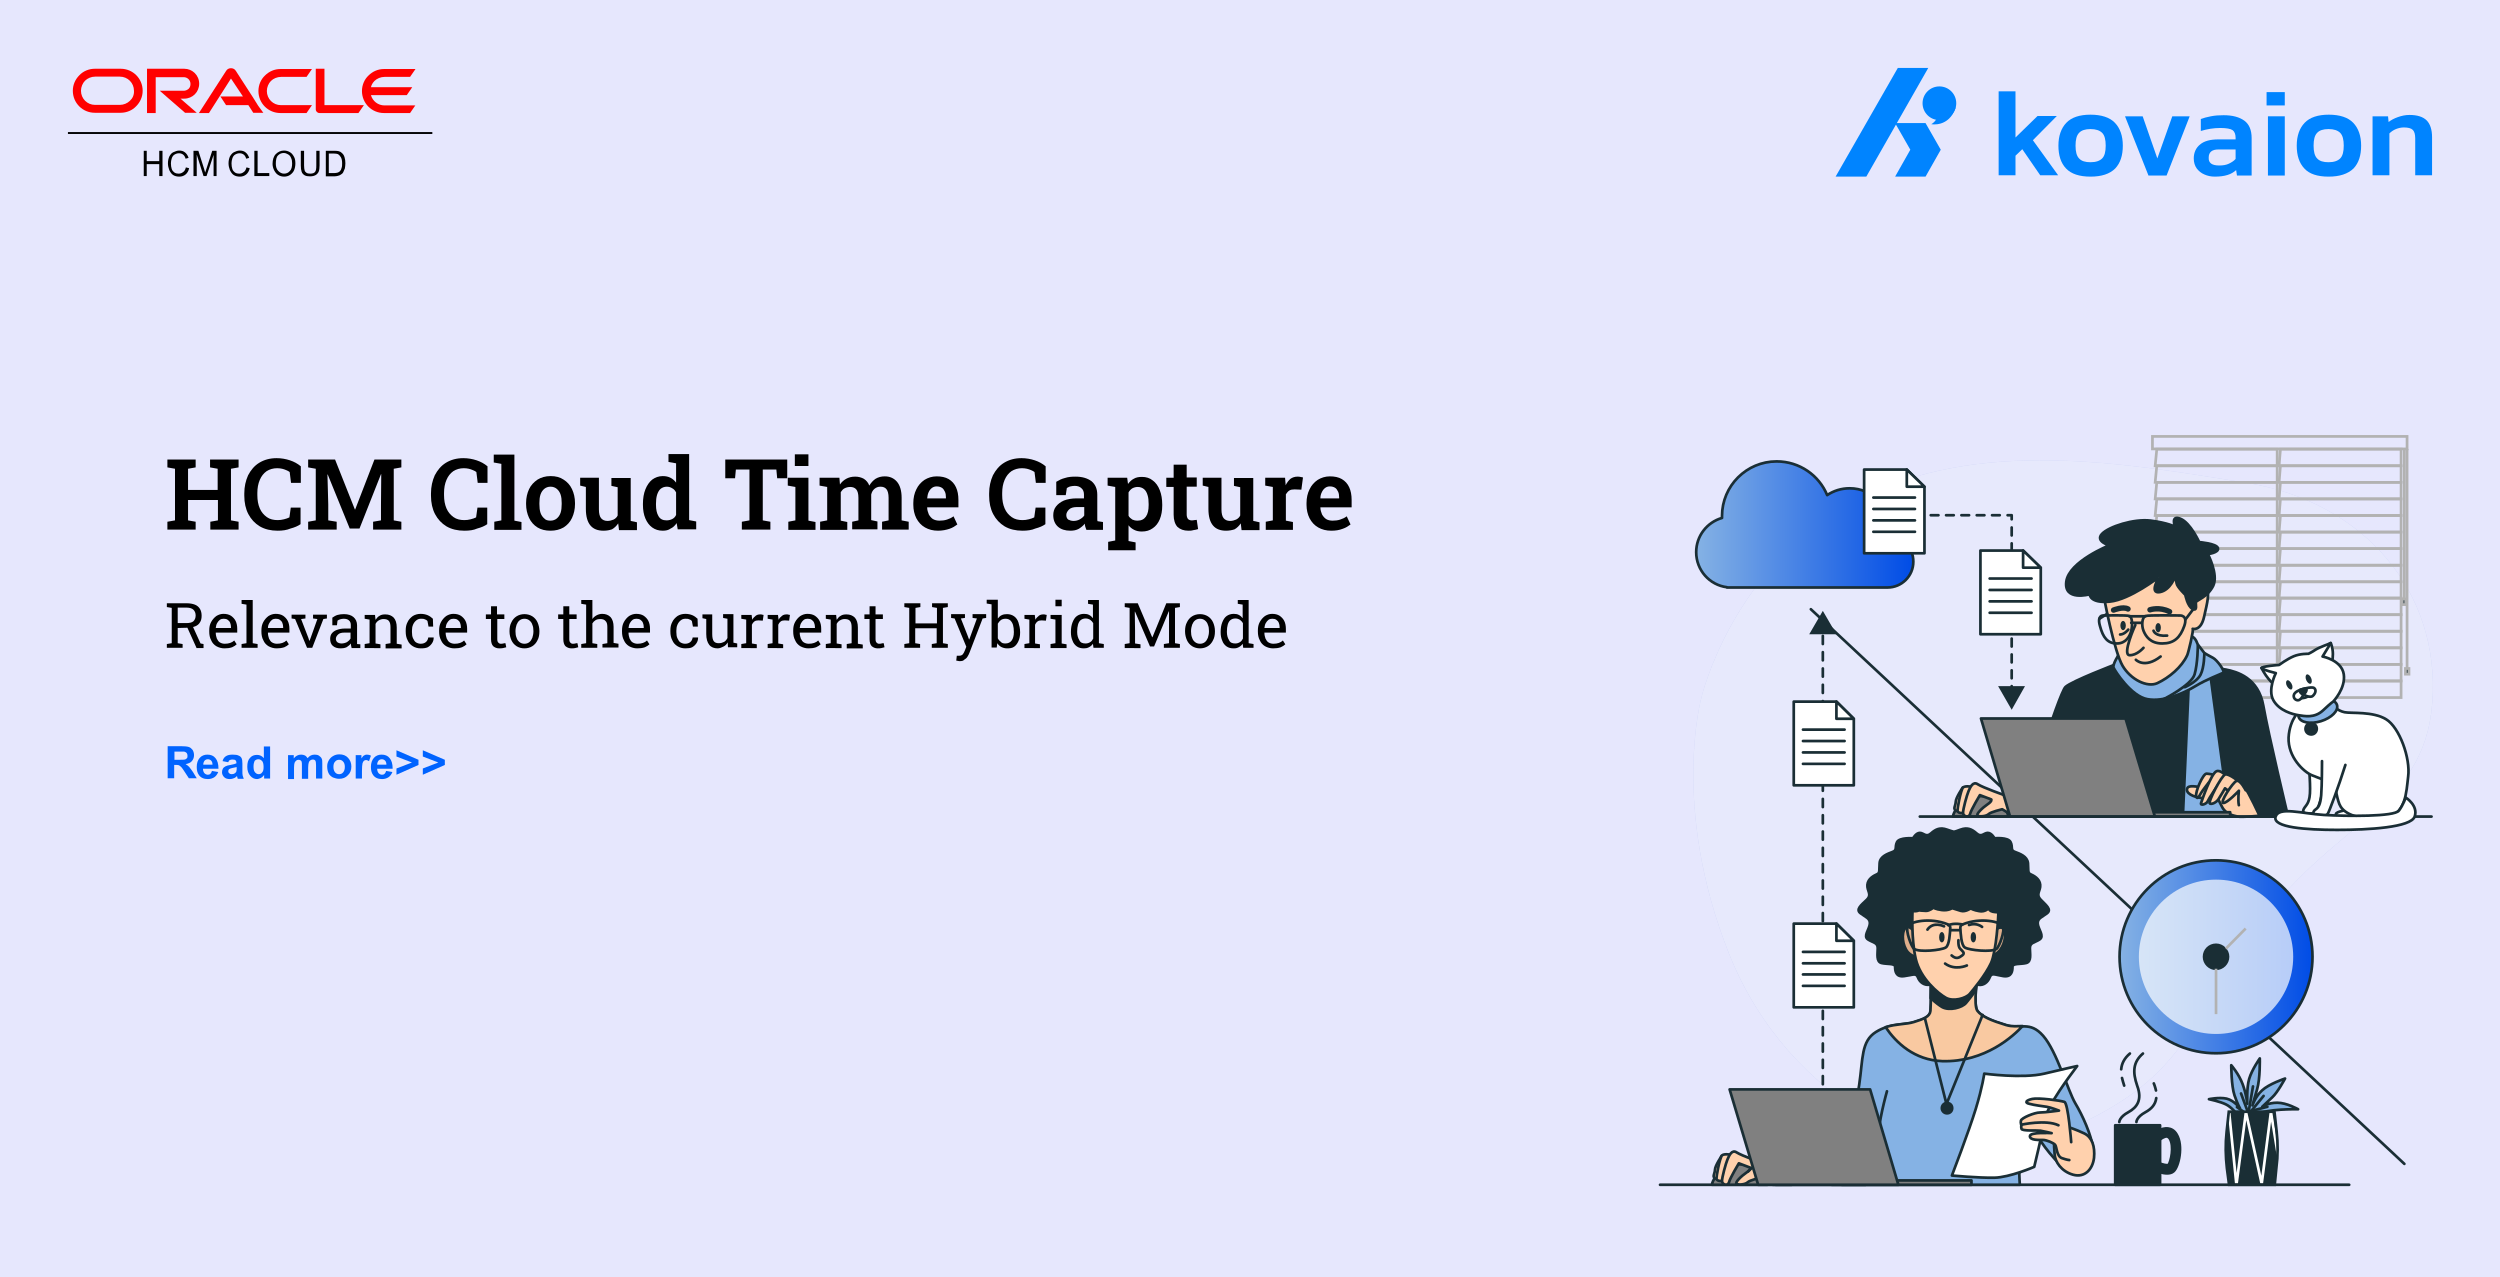 <?xml version="1.0" encoding="utf-8"?>
<!-- Generator: Adobe Illustrator 27.6.1, SVG Export Plug-In . SVG Version: 6.00 Build 0)  -->
<svg version="1.1" id="Layer_2_00000093855174871779737500000010915390616076016316_"
	 xmlns="http://www.w3.org/2000/svg" xmlns:xlink="http://www.w3.org/1999/xlink" x="0px" y="0px" viewBox="0 0 920 470"
	 style="enable-background:new 0 0 920 470;" xml:space="preserve">
<style type="text/css">
	.st0{fill:#E6E7FD;}
	.st1{fill:#FF0000;}
	.st2{fill:#010101;}
	.st3{fill:#0084FF;}
	.st4{opacity:0.4;}
	.st5{fill:#8E9FE4;}
	.st6{opacity:0.8;fill:#FFFFFF;enable-background:new    ;}
	.st7{fill:none;stroke:#1A2E35;stroke-linecap:round;stroke-miterlimit:10;}
	.st8{fill:url(#SVGID_1_);stroke:#1A2E35;stroke-linecap:round;stroke-linejoin:round;}
	.st9{fill:none;stroke:#1A2E35;stroke-linecap:round;stroke-linejoin:round;}
	.st10{fill:none;stroke:#1A2E35;stroke-linecap:round;stroke-linejoin:round;stroke-dasharray:0,0,2.92,2.92;}
	.st11{fill:none;stroke:#1A2E35;stroke-linecap:round;stroke-linejoin:round;stroke-dasharray:0,0,2.82,2.82;}
	.st12{fill:#1A2E35;}
	.st13{fill:#FFFFFF;stroke:#1A2E35;stroke-linecap:round;stroke-linejoin:round;}
	.st14{fill:none;stroke:#1A2E35;stroke-linecap:round;stroke-linejoin:round;stroke-dasharray:0,0,3,3;}
	.st15{fill:none;stroke:#B2B2B2;stroke-miterlimit:10;}
	.st16{fill:#1A2E35;stroke:#B2B2B2;stroke-miterlimit:10;}
	.st17{fill:#1A2E35;stroke:#1A2E35;stroke-linecap:round;stroke-linejoin:round;}
	.st18{fill:#85B2E4;stroke:#1A2E35;stroke-linecap:round;stroke-linejoin:round;}
	.st19{fill:#FFD1AD;stroke:#1A2E35;stroke-linecap:round;stroke-linejoin:round;}
	.st20{fill:none;stroke:#1A2E35;stroke-width:2;stroke-linecap:round;stroke-linejoin:round;}
	.st21{fill:#808080;stroke:#1A2E35;stroke-linecap:round;stroke-linejoin:round;}
	.st22{fill:#1A2E35;stroke:#FFFFFF;stroke-linecap:round;stroke-linejoin:round;}
	.st23{fill:none;stroke:#1A2E35;stroke-miterlimit:10;}
	
		.st24{fill:url(#SVGID_00000172401162329986659680000002746138746117946266_);stroke:#1A2E35;stroke-linecap:round;stroke-linejoin:round;}
	.st25{opacity:0.7;fill:#FFFFFF;enable-background:new    ;}
	.st26{fill:#F9C9A1;stroke:#1A2E35;stroke-linecap:round;stroke-linejoin:round;}
	.st27{fill:#E0AF8B;stroke:#1A2E35;stroke-linecap:round;stroke-linejoin:round;}
	.st28{enable-background:new    ;}
	.st29{fill:#0063FF;}
</style>
<g>
	<rect x="0" class="st0" width="920" height="470"/>
	<g>
		<g>
			<g>
				<path class="st1" d="M44.4,25.3h-9.5c-2.2,0-4.3,0.9-5.7,2.4c-1.5,1.5-2.4,3.5-2.4,5.7c0,4.5,3.6,8.1,8.1,8.1h9.5
					c2.2,0,4.3-0.9,5.7-2.4c1.5-1.5,2.4-3.5,2.4-5.7C52.5,28.9,48.9,25.3,44.4,25.3z M47.8,37.1c-0.9,0.9-2.3,1.5-3.7,1.5h-9.1
					c-2.9,0-5.2-2.3-5.2-5.2c0-1.4,0.6-2.8,1.5-3.7c0.9-0.9,2.3-1.5,3.7-1.5h9.1c2.9,0,5.2,2.3,5.2,5.2
					C49.4,34.9,48.8,36.2,47.8,37.1z"/>
				<path class="st1" d="M114.8,38.7l-2,2.9h-9.6c-4.5,0-8.1-3.6-8.1-8.1c0-2.2,0.9-4.3,2.4-5.7c1.5-1.5,3.5-2.4,5.7-2.4h11.6
					l-2,2.9h-9.4c-1.4,0-2.8,0.6-3.7,1.5c-0.9,0.9-1.5,2.3-1.5,3.7c0,2.9,2.3,5.2,5.2,5.2H114.8z"/>
				<path class="st1" d="M152.9,38.7l-2,2.9h-9.6c-4.5,0-8.1-3.6-8.1-8.1c0-2.2,0.9-4.3,2.4-5.7c1.5-1.5,3.5-2.4,5.7-2.4h11.6
					l-2,2.9h-9.4c-1.4,0-2.8,0.6-3.7,1.5c-0.6,0.6-1.1,1.4-1.3,2.3h15.2l-2,2.9h-13.2c0.6,2.2,2.6,3.8,5,3.8H152.9z"/>
				<path class="st1" d="M133.9,38.7l-2,2.9h-14.3c-0.8,0-1.4-0.6-1.4-1.4V25.3h3.2v13.4H133.9z"/>
				<path class="st1" d="M66.3,36.2l6.1,5.3h-4.3L62,36.2l-3.2-2.8h8.8c0.7,0,1.3-0.3,1.8-0.7c0.5-0.5,0.7-1.1,0.7-1.8
					c0-1.4-1.1-2.5-2.5-2.5H57.3v13.2h-3.2V25.3h13.7c3,0,5.5,2.4,5.5,5.5c0,1.5-0.6,2.9-1.6,3.9c-1,1-2.4,1.6-3.9,1.6H66.3z"/>
				<path class="st1" d="M96.9,41.5h-3.7l-1.8-2.8h-8.2l-2.1-3.2h8.3L85,28.9l-8.1,12.7h-3.7l10-15.5c0.4-0.7,1.1-1,1.8-1
					c0.7,0,1.4,0.3,1.8,1l6.2,9.6l2,3.2L96.9,41.5z"/>
			</g>
			<rect x="25" y="48.6" class="st2" width="134.1" height="0.7"/>
			<g>
				<path d="M52.9,64.8v-9.3H54v3.8h4.6v-3.8h1.2v9.3h-1.2v-4.4H54v4.4H52.9z"/>
				<path d="M68.4,61.6l1.2,0.3c-0.2,1-0.7,1.8-1.3,2.3c-0.6,0.5-1.4,0.8-2.3,0.8c-0.9,0-1.7-0.2-2.3-0.6c-0.6-0.4-1-1-1.4-1.8
					c-0.3-0.8-0.5-1.6-0.5-2.5c0-1,0.2-1.8,0.5-2.5c0.4-0.7,0.8-1.3,1.5-1.6s1.4-0.6,2.1-0.6c0.9,0,1.6,0.2,2.2,0.7s1,1.1,1.3,2
					l-1.1,0.3c-0.2-0.7-0.5-1.2-0.9-1.5s-0.9-0.5-1.5-0.5c-0.7,0-1.2,0.2-1.7,0.5c-0.5,0.3-0.8,0.8-1,1.4s-0.3,1.2-0.3,1.8
					c0,0.8,0.1,1.5,0.3,2.1s0.6,1,1,1.3c0.5,0.3,1,0.4,1.5,0.4c0.7,0,1.2-0.2,1.7-0.6C67.9,63,68.2,62.4,68.4,61.6z"/>
				<path d="M71.2,64.8v-9.3H73l2.1,6.6c0.2,0.6,0.3,1.1,0.4,1.4c0.1-0.3,0.3-0.8,0.5-1.5l2.1-6.5h1.6v9.3h-1.1v-7.8L76,64.8h-1.1
					l-2.5-7.9v7.9H71.2z"/>
				<path d="M90.7,61.6l1.2,0.3c-0.2,1-0.7,1.8-1.3,2.3c-0.6,0.5-1.4,0.8-2.3,0.8c-0.9,0-1.7-0.2-2.3-0.6c-0.6-0.4-1-1-1.4-1.8
					c-0.3-0.8-0.5-1.6-0.5-2.5c0-1,0.2-1.8,0.5-2.5c0.4-0.7,0.9-1.3,1.5-1.6s1.4-0.6,2.1-0.6c0.9,0,1.6,0.2,2.2,0.7s1,1.1,1.3,2
					l-1.1,0.3c-0.2-0.7-0.5-1.2-0.9-1.5s-0.9-0.5-1.5-0.5c-0.7,0-1.2,0.2-1.7,0.5c-0.5,0.3-0.8,0.8-1,1.4s-0.3,1.2-0.3,1.8
					c0,0.8,0.1,1.5,0.3,2.1s0.6,1,1,1.3c0.5,0.3,1,0.4,1.5,0.4c0.7,0,1.2-0.2,1.7-0.6C90.2,63,90.5,62.4,90.7,61.6z"/>
				<path d="M93.6,64.8v-9.3h1.2v8.2h4.3v1.1H93.6z"/>
				<path d="M100.3,60.3c0-1.5,0.4-2.8,1.2-3.6s1.8-1.3,3-1.3c0.8,0,1.5,0.2,2.2,0.6s1.1,1,1.5,1.7s0.5,1.6,0.5,2.5
					c0,0.9-0.2,1.8-0.5,2.5s-0.9,1.3-1.5,1.7s-1.4,0.6-2.1,0.6c-0.8,0-1.6-0.2-2.2-0.6c-0.7-0.4-1.1-1-1.5-1.7
					C100.5,61.9,100.3,61.1,100.3,60.3z M101.5,60.3c0,1.1,0.3,2,0.9,2.6c0.6,0.6,1.3,1,2.1,1c0.9,0,1.6-0.3,2.2-1
					c0.6-0.6,0.8-1.6,0.8-2.8c0-0.8-0.1-1.4-0.4-2c-0.2-0.6-0.6-1-1.1-1.3c-0.5-0.3-1-0.5-1.6-0.5c-0.8,0-1.5,0.3-2.1,0.9
					S101.5,58.9,101.5,60.3z"/>
				<path d="M116.4,55.5h1.2v5.4c0,0.9-0.1,1.7-0.3,2.2c-0.2,0.5-0.6,1-1.1,1.3s-1.2,0.5-2.1,0.5c-0.8,0-1.5-0.1-2-0.4
					c-0.5-0.3-0.9-0.7-1.1-1.3c-0.2-0.6-0.3-1.3-0.3-2.3v-5.4h1.2v5.4c0,0.8,0.1,1.4,0.2,1.8s0.4,0.7,0.7,0.9s0.8,0.3,1.3,0.3
					c0.9,0,1.5-0.2,1.8-0.6c0.4-0.4,0.5-1.2,0.5-2.4V55.5z"/>
				<path d="M119.9,64.8v-9.3h3c0.7,0,1.2,0,1.6,0.1c0.5,0.1,0.9,0.3,1.3,0.7c0.5,0.4,0.8,0.9,1,1.6c0.2,0.6,0.3,1.4,0.3,2.2
					c0,0.7-0.1,1.3-0.2,1.9c-0.2,0.5-0.4,1-0.6,1.4c-0.2,0.4-0.5,0.6-0.8,0.8s-0.6,0.4-1.1,0.5c-0.4,0.1-0.9,0.2-1.4,0.2H119.9z
					 M121,63.7h1.9c0.6,0,1-0.1,1.4-0.2c0.3-0.1,0.6-0.3,0.8-0.5c0.3-0.3,0.5-0.7,0.6-1.2c0.2-0.5,0.2-1.1,0.2-1.8
					c0-1-0.2-1.7-0.5-2.2c-0.3-0.5-0.7-0.9-1.1-1.1c-0.3-0.1-0.8-0.2-1.5-0.2H121V63.7z"/>
			</g>
		</g>
		<g>
			<g>
				<path class="st3" d="M735.5,64.5V33.6h6.2v17l8.1-7.9h7.1l-8.8,8.9l9.3,12.9h-6.6l-6.6-9.6l-2.5,2.4v7.2L735.5,64.5L735.5,64.5z
					"/>
				<path class="st3" d="M769.3,65c-4.1,0-7.1-1-9-3c-1.9-2-2.8-4.8-2.8-8.4s1-6.4,2.9-8.4c1.9-2,4.9-3,8.9-3s7.1,1,9,3
					c1.9,2,2.9,4.8,2.9,8.4s-0.9,6.4-2.8,8.4C776.4,64,773.4,65,769.3,65L769.3,65z M769.3,59.7c2,0,3.4-0.5,4.3-1.4
					c0.9-0.9,1.3-2.5,1.3-4.7s-0.4-3.8-1.3-4.7c-0.9-0.9-2.3-1.4-4.3-1.4s-3.4,0.5-4.2,1.4c-0.9,0.9-1.3,2.5-1.3,4.7
					s0.4,3.8,1.3,4.7C766,59.3,767.4,59.7,769.3,59.7z"/>
				<path class="st3" d="M790.6,64.5L782,42.8h6.5l5.4,15.5l5.5-15.5h6.4l-8.5,21.8H790.6L790.6,64.5z"/>
				<path class="st3" d="M815,65c-1.4,0-2.7-0.3-3.8-0.8c-1.2-0.5-2.1-1.3-2.8-2.2c-0.7-1-1.1-2.2-1.1-3.7c0-2.1,0.8-3.9,2.3-5.1
					c1.5-1.3,3.8-1.9,6.7-1.9h6.4v-0.6c0-1.3-0.4-2.3-1.1-2.8s-2.3-0.8-4.5-0.8c-2.5,0-4.9,0.4-7.2,1.1v-4.4c1-0.4,2.2-0.7,3.7-1
					c1.5-0.3,3-0.4,4.7-0.4c3.3,0,5.8,0.7,7.6,2c1.8,1.3,2.7,3.5,2.7,6.4v13.8h-5.4l-0.3-2c-0.9,0.8-1.9,1.4-3.2,1.8
					C818.4,64.8,816.9,65,815,65L815,65z M816.7,60.9c1.4,0,2.6-0.2,3.6-0.7c1-0.5,1.8-1,2.4-1.7V55h-6.3c-2.4,0-3.6,1-3.6,3
					C812.7,60,814,60.9,816.7,60.9L816.7,60.9z"/>
				<path class="st3" d="M834.6,64.5V42.8h6.2v21.8H834.6z M834.1,38.8v-4.9h6.7v4.9H834.1z"/>
				<path class="st3" d="M856.9,65c-4.1,0-7.1-1-8.9-3c-1.9-2-2.8-4.8-2.8-8.4s1-6.4,2.9-8.4c1.9-2,4.9-3,8.9-3c4,0,7.1,1,9,3
					c1.9,2,2.9,4.8,2.9,8.4s-0.9,6.4-2.8,8.4C864,64,861,65,856.9,65L856.9,65z M856.9,59.7c2,0,3.4-0.5,4.3-1.4
					c0.9-0.9,1.3-2.5,1.3-4.7s-0.4-3.8-1.3-4.7c-0.9-0.9-2.3-1.4-4.3-1.4s-3.4,0.5-4.2,1.4c-0.9,0.9-1.3,2.5-1.3,4.7
					s0.4,3.8,1.3,4.7C853.6,59.3,855,59.7,856.9,59.7z"/>
				<path class="st3" d="M873.1,64.5V42.8h5.7l0.2,2.1c0.9-0.7,2-1.3,3.4-1.8c1.4-0.5,2.8-0.8,4.3-0.8c2.9,0,5,0.7,6.3,2
					c1.3,1.3,2,3.4,2,6.2v14h-6.2V50.9c0-1.5-0.3-2.5-0.9-3.1c-0.6-0.6-1.7-0.9-3.3-0.9c-0.9,0-1.9,0.2-2.9,0.6
					c-1,0.4-1.8,1-2.4,1.6v15.4L873.1,64.5L873.1,64.5z"/>
			</g>
			<g>
				<polygon class="st3" points="698.4,25 709.6,25 686.8,65 675.5,65 				"/>
				<polygon class="st3" points="697.4,65 703,55.1 697.4,45.3 708.6,45.3 714.2,55.1 708.6,65 				"/>
				<g>
					<circle class="st3" cx="713.7" cy="38" r="6.2"/>
					<path class="st3" d="M714.6,37.9c0,0-0.8,6.2-3.9,7.8c0,0,6.5,1.3,9-6.1L714.6,37.9z"/>
				</g>
			</g>
		</g>
	</g>
</g>
<g id="_Ñëîé_1">
	<g>
		<g>
			<g class="st4">
				<path class="st5" d="M626.2,256.4c0,0,11.5-48.6,56.8-72.2c45.3-23.6,99.3-13.6,143.2-6.6c44,6.9,71.9,40.6,68.9,80.9
					c-3,40.4-38.4,44.2-65.5,84.6s-28.5,55.5-72.1,74.1c-43.6,18.6-99.6-12-121.2-66.2S626.2,256.4,626.2,256.4L626.2,256.4z"/>
				<path class="st6" d="M626.2,256.4c0,0,11.5-48.6,56.8-72.2c45.3-23.6,99.3-13.6,143.2-6.6c44,6.9,71.9,40.6,68.9,80.9
					c-3,40.4-38.4,44.2-65.5,84.6s-28.5,55.5-72.1,74.1c-43.6,18.6-99.6-12-121.2-66.2S626.2,256.4,626.2,256.4L626.2,256.4z"/>
			</g>
			<line class="st7" x1="666.4" y1="224.2" x2="884.8" y2="428.3"/>
			
				<linearGradient id="SVGID_1_" gradientUnits="userSpaceOnUse" x1="624.23" y1="276.865" x2="704.12" y2="276.865" gradientTransform="matrix(1 0 0 -1 0 469.89)">
				<stop  offset="0" style="stop-color:#85B2E4"/>
				<stop  offset="1" style="stop-color:#004CE6"/>
			</linearGradient>
			<path class="st8" d="M695.3,197.3c0.2-0.9,0.3-1.8,0.3-2.7c0-8.2-6.7-14.9-14.9-14.9c-3.1,0-5.9,0.9-8.3,2.5
				c-3-7.3-10.2-12.4-18.6-12.4c-11.1,0-20.1,9-20.1,20.1c0,0.2,0,0.5,0,0.7c-5.5,1.6-9.5,6.6-9.5,12.6c0,6.6,4.9,12.1,11.3,12.9
				v0.1h59.1c5.2,0,9.5-4.2,9.5-9.5S700.2,197.7,695.3,197.3L695.3,197.3z"/>
			<g>
				<line class="st9" x1="740.3" y1="254" x2="740.3" y2="252.5"/>
				<line class="st10" x1="740.3" y1="249.6" x2="740.3" y2="192.6"/>
				<polyline class="st9" points="740.3,191.1 740.3,189.6 738.8,189.6 				"/>
				<line class="st11" x1="735.9" y1="189.6" x2="703.5" y2="189.6"/>
				<line class="st9" x1="702.1" y1="189.6" x2="700.6" y2="189.6"/>
				<polygon class="st12" points="745.2,252.5 740.3,261.2 735.3,252.5 				"/>
			</g>
			<g>
				<g>
					<polygon class="st13" points="751,233.4 728.8,233.4 728.8,202.6 744.5,202.6 751,209 					"/>
					<polygon class="st13" points="744.5,202.6 744.5,208.9 751,208.9 					"/>
				</g>
				<line class="st9" x1="732.2" y1="212.9" x2="747.6" y2="212.9"/>
				<line class="st9" x1="732.2" y1="217.1" x2="747.6" y2="217.1"/>
				<line class="st9" x1="732.2" y1="221.3" x2="747.6" y2="221.3"/>
				<line class="st9" x1="732.2" y1="225.5" x2="747.6" y2="225.5"/>
			</g>
			<g>
				<g>
					<polygon class="st13" points="708.2,203.6 686,203.6 686,172.8 701.7,172.8 708.2,179.2 					"/>
					<polygon class="st13" points="701.7,172.8 701.7,179.1 708.2,179.1 					"/>
				</g>
				<line class="st9" x1="689.4" y1="183.1" x2="704.7" y2="183.1"/>
				<line class="st9" x1="689.4" y1="187.3" x2="704.7" y2="187.3"/>
				<line class="st9" x1="689.4" y1="191.5" x2="704.7" y2="191.5"/>
				<line class="st9" x1="689.4" y1="195.7" x2="704.7" y2="195.7"/>
			</g>
			<g>
				<line class="st14" x1="670.8" y1="399" x2="670.8" y2="231.9"/>
				<polygon class="st12" points="675.8,233.4 670.8,224.8 665.8,233.4 				"/>
			</g>
			<g>
				<g>
					<polygon class="st13" points="682.2,370.7 660.1,370.7 660.1,339.9 675.8,339.9 682.2,346.3 					"/>
					<polygon class="st13" points="675.8,339.9 675.8,346.2 682.2,346.2 					"/>
				</g>
				<line class="st9" x1="663.5" y1="350.3" x2="678.8" y2="350.3"/>
				<line class="st9" x1="663.5" y1="354.5" x2="678.8" y2="354.5"/>
				<line class="st9" x1="663.5" y1="358.6" x2="678.8" y2="358.6"/>
				<line class="st9" x1="663.5" y1="362.8" x2="678.8" y2="362.8"/>
			</g>
			<g>
				<g>
					<polygon class="st13" points="682.2,289 660.1,289 660.1,258.2 675.8,258.2 682.2,264.6 					"/>
					<polygon class="st13" points="675.8,258.2 675.8,264.5 682.2,264.5 					"/>
				</g>
				<line class="st9" x1="663.5" y1="268.5" x2="678.8" y2="268.5"/>
				<line class="st9" x1="663.5" y1="272.7" x2="678.8" y2="272.7"/>
				<line class="st9" x1="663.5" y1="276.9" x2="678.8" y2="276.9"/>
				<line class="st9" x1="663.5" y1="281.1" x2="678.8" y2="281.1"/>
			</g>
			<g>
				<g>
					<polygon class="st15" points="838,165.3 793.7,165.3 793.1,171.4 838,171.4 					"/>
					<polygon class="st15" points="838,171.4 793.7,171.4 793.1,177.5 838,177.5 					"/>
					<polygon class="st15" points="838,177.5 793.7,177.5 793.1,183.6 838,183.6 					"/>
					<polygon class="st15" points="838,183.6 793.7,183.6 793.1,189.7 838,189.7 					"/>
					<polygon class="st15" points="838,189.7 793.7,189.7 793.1,195.8 838,195.8 					"/>
					<polygon class="st15" points="838,195.8 793.7,195.8 793.1,201.9 838,201.9 					"/>
					<polygon class="st15" points="838,201.9 793.7,201.9 793.1,208 838,208 					"/>
					<polygon class="st15" points="838,208 793.7,208 793.1,214.1 838,214.1 					"/>
					<polygon class="st15" points="838,214.1 793.7,214.1 793.1,220.1 838,220.1 					"/>
					<polygon class="st15" points="838,220.1 793.7,220.1 793.1,226.2 838,226.2 					"/>
					<polygon class="st15" points="838,226.2 793.7,226.2 793.1,232.3 838,232.3 					"/>
					<polygon class="st15" points="838,232.3 793.7,232.3 793.1,238.4 838,238.4 					"/>
					<polygon class="st15" points="838,238.4 793.7,238.4 793.1,244.5 838,244.5 					"/>
					<polygon class="st15" points="838,244.5 793.7,244.5 793.1,250.6 838,250.6 					"/>
					<polygon class="st15" points="838,250.6 793.7,250.6 793.1,256.7 838,256.7 					"/>
				</g>
				<g>
					<polygon class="st15" points="883.6,165.3 839.2,165.3 838.7,171.4 883.6,171.4 					"/>
					<polygon class="st15" points="883.6,171.4 839.2,171.4 838.7,177.5 883.6,177.5 					"/>
					<polygon class="st15" points="883.6,177.5 839.2,177.5 838.7,183.6 883.6,183.6 					"/>
					<polygon class="st15" points="883.6,183.6 839.2,183.6 838.7,189.7 883.6,189.7 					"/>
					<polygon class="st15" points="883.6,189.7 839.2,189.7 838.7,195.8 883.6,195.8 					"/>
					<polygon class="st15" points="883.6,195.8 839.2,195.8 838.7,201.9 883.6,201.9 					"/>
					<polygon class="st15" points="883.6,201.9 839.2,201.9 838.7,208 883.6,208 					"/>
					<polygon class="st15" points="883.6,208 839.2,208 838.7,214.1 883.6,214.1 					"/>
					<polygon class="st15" points="883.6,214.1 839.2,214.1 838.7,220.1 883.6,220.1 					"/>
					<polygon class="st15" points="883.6,220.1 839.2,220.1 838.7,226.2 883.6,226.2 					"/>
					<polygon class="st15" points="883.6,226.2 839.2,226.2 838.7,232.3 883.6,232.3 					"/>
					<polygon class="st15" points="883.6,232.3 839.2,232.3 838.7,238.4 883.6,238.4 					"/>
					<polygon class="st15" points="883.6,238.4 839.2,238.4 838.7,244.5 883.6,244.5 					"/>
					<polygon class="st15" points="883.6,244.5 839.2,244.5 838.7,250.6 883.6,250.6 					"/>
					<polygon class="st15" points="883.6,250.6 839.2,250.6 838.7,256.7 883.6,256.7 					"/>
				</g>
				<rect x="792.1" y="160.6" class="st15" width="93.7" height="4.6"/>
				<line class="st15" x1="885.8" y1="165.2" x2="885.8" y2="246.1"/>
				<line class="st15" x1="884.8" y1="165.3" x2="884.8" y2="220.9"/>
				<rect x="885.2" y="246" class="st16" width="1.3" height="2.1"/>
				<rect x="884" y="220.4" class="st16" width="1.3" height="2.1"/>
			</g>
			<g>
				<g>
					<path class="st17" d="M778.5,244.5c0,0-16,6.1-18.4,8.3c-2.4,2.2-16.6,47.7-16.6,47.7H842c0,0-7.3-30.5-9.1-40.8
						s-9.7-12.5-13.8-13.3C815.1,245.5,778.5,244.5,778.5,244.5L778.5,244.5z"/>
					<g>
						<polygon class="st18" points="805.4,253.1 803.3,300.5 820.4,300.5 813.5,249 						"/>
						<path class="st18" d="M779.9,240.6c0,0-2.6,3.9-2.1,5.1c0.5,1.2,6.5,10.6,12.5,11.6c6,1.1,13.5-2.3,17.6-4.8s9.3-4.4,10.2-4.9
							s-2.3-4.8-3.7-5.5c-1.4-0.7-3.2-1.8-3.2-1.8s-1.9-2.5-2.3-3s-0.5-1.4-1.1-2.1c-0.5-0.7-0.9-0.9-1.8-1.1s-2.1,4.2-7.4,5.1
							s-18.1,1.4-18.1,1.4L779.9,240.6L779.9,240.6z"/>
						<path class="st9" d="M796.2,257.3c0,0,10.2-5.1,11.4-9.1c1.2-4.1,1.2-10.7,1.2-10.7"/>
						<path class="st9" d="M804,252.9c0,0,4.4-1.9,5.8-4.6s1.4-7.9,1.4-7.9"/>
					</g>
					<g>
						<path class="st19" d="M774.2,218.7c-0.2,0.7,3.9,21.2,6.9,26.3s9.1,8.1,12.8,6.4c4.3-2,9-5.9,11-10.3c0.4-0.8,2.5-9.5,2-9.7
							c0,0,3,1,4.2-4.4c1.2-5.4,2.2-8.6,0.7-11.6s-9.8-9.8-17.5-8.6C786.8,208.1,775.4,214,774.2,218.7L774.2,218.7z"/>
						<path class="st17" d="M794.6,212.3c0,0-10.8,8.4-18.2,9.1c-7.4,0.7-7.4-2.7-7.4-2.7s-9.6,2.7-8.6-4.7
							c1-7.4,15.8-13.3,15.8-13.3s-5.2-1.5-2.7-4.2s11.8-5.7,18-4.9s8.9,2.2,8.9,2.2s-1.7-4.4,2-2.9c3.7,1.5,6.9,8.6,6.9,8.6
							s6.4,0.5,6.9,2.2s-3.7,2.2-3.7,2.2s3.9,7.4,2,11.6c-2,4.2-6.2,5.4-6.4,6.1c-0.2,0.7,0.7,3.4-1.2,2.5s-2.7-5.2-2.7-5.2
							s-3-2.9-3.2-4.2s-0.5-2.7-0.5-2.7s-1.7,5.2-5.7,5.9C790.7,218.6,794.6,212.2,794.6,212.3L794.6,212.3z"/>
						<g>
							<path class="st19" d="M785.8,230c0,0-4.9,10.8-2.2,11.1c2.7,0.2,5.2-2.7,5.2-2.7"/>
							<path class="st9" d="M786,242.8c0,0,3.2,3.4,9.1-1.2"/>
							<path class="st9" d="M792.5,232.1c0,0,0.6,2.2,5,1.8"/>
							<path class="st9" d="M783.2,231.7c0,0-1.4,1.8-3,1.8"/>
							<path class="st9" d="M802.1,226.5c0,0-11.4-0.2-12.6,0.2c-1.2,0.5-1.5,3.4-0.7,5.4s2.5,4.7,6.9,4.7s6.6-2.2,8.1-6.4
								S802.1,226.5,802.1,226.5L802.1,226.5z"/>
							<path class="st9" d="M774,226.5c0,0,8.8-0.2,9.7,0.2c1,0.5,1.1,3.4,0.6,5.4s-1.9,4.7-5.3,4.7s-5.1-2.2-6.2-6.4
								C771.6,226.3,774,226.5,774,226.5L774,226.5z"/>
							<line class="st9" x1="804.3" y1="227.9" x2="808" y2="223"/>
							<line class="st9" x1="789.5" y1="226.8" x2="783.6" y2="226.8"/>
							<line class="st9" x1="788" y1="229.2" x2="784.3" y2="229.2"/>
							<line class="st9" x1="772.6" y1="227.7" x2="775.4" y2="225.9"/>
							<path class="st12" d="M795.2,231c0,0.9-0.4,1.7-1,1.7s-1-0.8-1-1.7s0.4-1.7,1-1.7S795.2,230,795.2,231z"/>
							<path class="st12" d="M782.3,230.2c0,0.9-0.4,1.7-1,1.7s-1-0.8-1-1.7s0.4-1.7,1-1.7S782.3,229.3,782.3,230.2z"/>
							<path class="st20" d="M777.8,224.5c0,0,3.5-1.4,5.3-0.4"/>
							<path class="st20" d="M791.2,224.4c0,0,3.5-1.2,7.2,0.7"/>
						</g>
					</g>
					<g>
						<path class="st21" d="M734.9,294.6c-0.6-0.3-4-2.6-8.9-1.2c-4.8,1.4-7.3,5.7-7.3,7.1h20.4
							C739.1,300.5,738.5,296.7,734.9,294.6L734.9,294.6z"/>
						<g>
							<path class="st19" d="M722.3,289.8c0,0-2.6,3.8-2.6,5.3s-1.4,2.8,0.6,3.4c2,0.6,3.2-6.5,3.2-7.3S722.3,289.8,722.3,289.8
								L722.3,289.8z"/>
							<path class="st19" d="M726,289.6c0,0-2.8-0.6-3.6,0.2s-2.2,7.9-2,8.7c0.2,0.8,2.2,1,2.8,0.2C723.8,297.9,726,289.6,726,289.6
								L726,289.6z"/>
							<path class="st19" d="M738.1,292.8c0,0-8.5-3-10.3-4.2c-1.8-1.2-2.8,1.2-3.4,2.6s-2,6.5-2,7.9s2.2,2,2.6,0.4
								c0.4-1.6,3.6-6.9,3.6-6.9l4.2,1.6c0,0,0.4,0.6-1.4,1.8c-1.8,1.2-4.5,3.8-3.6,4.2c0.8,0.4,3.2,0.2,4-0.6s5-1.8,5-1.8
								s3.8,2.4,4.7,2.6s5.9-0.8,5.9-0.8s-5.7-4.9-6.5-5.5S738.1,292.8,738.1,292.8L738.1,292.8z"/>
						</g>
					</g>
					<g>
						<path class="st19" d="M814.7,289.7h-4.2c-1.8,0-5.5-1.2-5.7,0.8s4,3.2,6.1,3.2s3.2-0.8,5.7,0.4s3.8,2,3.8,2l-2.8-4.5
							L814.7,289.7L814.7,289.7z"/>
						<g>
							<path class="st19" d="M831.5,300.2c0,0-3.8-8.3-5.7-10.9s-12.5-4.6-13.8-4.6s-4.2,6.7-3.8,8.3c0.4,1.6,1.2-0.2,1.8-1.2
								c0.6-1,2.8-3.8,2.8-3.8s3.4,5.7,4.8,8.7c1.4,3,4.2,3.4,5.9,3.8C825.2,300.8,831.5,300.2,831.5,300.2L831.5,300.2z"/>
							<path class="st19" d="M821.6,288c0,0-3.8-5-5.9-4.2c-2,0.8-5.3,10.5-5.7,11.7c-0.4,1.2,2,0.4,2.4-0.6s4-6.3,4-6.3l3.2,2"/>
							<path class="st19" d="M824.4,288c0,0-4-3.4-5.5-3c-1.4,0.4-6.5,10.3-5.7,10.7s2.4-0.4,3.2-1.6c0.8-1.2,2.4-4,2.4-4l3,2.2"/>
							<path class="st19" d="M826.4,290.8c0,0-2-4-3.4-3.4c-1.4,0.6-6.3,8.1-4.8,8.1s5.7-4.5,5.7-4.5s-0.4,3.4,0,5.3"/>
						</g>
					</g>
					<g>
						<rect x="767.7" y="298.9" class="st21" width="53" height="1.6"/>
						<polygon class="st21" points="729,264.4 782.2,264.4 793,300.5 739.7,300.5 						"/>
					</g>
				</g>
				<line class="st9" x1="706.5" y1="300.5" x2="894.8" y2="300.5"/>
			</g>
			<g>
				<path class="st13" d="M849.6,281.1c0,0,0.9,9.3,0.3,12.3c-0.5,3-1.9,3.3-2.3,4.8s2.3,1.2,3.9,1.1s3.3-7.8,5.3-17.1"/>
				<path class="st13" d="M863.7,298.1c0,0-4,0.5-4.1,1.5s0.7,1.9,3.8,2s11-0.2,12.3-0.9s-3-1.8-5.5-2.1
					C867.4,298.2,863.7,298.1,863.7,298.1L863.7,298.1z"/>
				<path class="st13" d="M846.8,261c0,0-4.2,3.2-4.6,10.4c-0.3,7.2,5.6,12.7,8.6,13.9c3,1.2,6.7,2.5,7.8,3.3s1.3,6,2.8,8.3
					c2.3,3.5,8.5,4.9,16.2,4c7.8-0.9,7.9-9.4,8.6-15.1c0.9-6.8-3.2-18.1-8.1-21.1s-12.8-2.1-15.3-2.6c-2.5-0.5-4.4-2.5-4.4-2.5
					S852.4,256.1,846.8,261L846.8,261z"/>
				<g>
					<path class="st18" d="M860,259.4c0.7,2.1-2,4.8-5.9,6c-3.9,1.2-7.6,0.5-8.2-1.6c-0.7-2.1,2-4.8,5.9-6
						C855.6,256.6,859.3,257.3,860,259.4z"/>
					<path class="st17" d="M852.5,267.6c0.3,1.1-0.3,2.3-1.4,2.6s-2.3-0.3-2.6-1.4c-0.3-1.1,0.3-2.3,1.4-2.6
						S852.2,266.5,852.5,267.6z"/>
				</g>
				<path class="st13" d="M854.5,280.1c0,0,0,8.8-0.3,12.5s-1.1,4.6-2.1,5.3s-1.2,1.9,0.3,2.5c1.6,0.5,3.7-0.2,4.2-0.9
					c0.5-0.7,4-10,6.5-18"/>
				<path class="st13" d="M885.3,293.5c0,0,4.7,2.9,3.3,7c-1.4,4-16.9,4.9-28.5,4.9s-23.8-0.9-22.7-4.8c1.1-3.9,9.5-1.2,17.8-0.7
					s26,0.7,27.6-1.6C884.4,296.2,885.3,293.5,885.3,293.5L885.3,293.5z"/>
				<g>
					<path class="st13" d="M832.2,245.8c0,0,1.3,2.5,2.6,4c1.2,1.5,2,1.9,2,1.9s2.3-3.7,1.5-5.3S832.2,245.8,832.2,245.8
						L832.2,245.8z"/>
					<path class="st13" d="M857.7,236.6c0,0,0.8,1.7,0.8,4.1c0,2.4-0.5,3.3-0.5,3.3l-4.5-2C853.5,242,856.3,237.2,857.7,236.6
						L857.7,236.6z"/>
					<path class="st13" d="M837.5,247.7c0,0-3.1,6.1-0.9,10s7.2,5.2,9.3,5.5s5.8,1.2,9-1.8s3.7-3.2,3.7-3.2s4.7-4.9,3.9-10.1
						c-0.8-5.2-7.8-6.5-7.8-6.5l3-4.9c0,0-4.2,1.5-5.6,2.4c-1.3,0.9-2.6,1.5-2.6,1.5s-3-0.1-5.4,0.9s-5.4,3.2-5.4,3.2
						s-6.8,0.5-6.4,1.2C832.6,246.5,837.5,247.7,837.5,247.7L837.5,247.7z"/>
					<g>
						<g>
							<path class="st13" d="M846.5,256.9c0,0,1.3,0.2,2.6-0.5c1.3-0.6,0.8-1.4,0-1.4c-0.8-0.1-1.8,0.4-2.4,0.8
								C846,256.2,845.9,256.5,846.5,256.9z"/>
							<path class="st13" d="M846.7,253.8c0,0-2.4,0.7-2.6,2.1c-0.2,1.4,1.4,2.3,2.3,1.5c1-0.8,1.2-1.8,1.2-1.8s2.5,1.4,3.5,0.5
								c1-0.9,1.4-2.2,0.5-2.9C850.6,252.5,846.7,253.8,846.7,253.8L846.7,253.8z"/>
							<path class="st17" d="M848.5,253.3c0,0-2,0.4-2.2,0.7s0.6,1.7,1.4,1.4c0.8-0.3,1-1.1,1.1-1.4S848.5,253.3,848.5,253.3z"/>
						</g>
						<path class="st12" d="M843.3,251.6c0.5,0.9,0.4,1.8,0,2.1c-0.5,0.2-1.2-0.3-1.7-1.2c-0.5-0.9-0.4-1.8,0-2.1
							C842.1,250.1,842.8,250.7,843.3,251.6z"/>
						<path class="st12" d="M850.5,249.5c0.4,0.9,0.3,1.9-0.2,2.1c-0.5,0.2-1.2-0.4-1.6-1.3c-0.4-0.9-0.3-1.9,0.2-2.1
							C849.4,248,850.1,248.6,850.5,249.5z"/>
					</g>
				</g>
			</g>
			<g>
				<g>
					<path class="st17" d="M797.5,431.8c-1.7,0-3.6-0.7-4.3-1c-0.8-0.3-1.1-1.2-0.8-2c0.3-0.8,1.2-1.1,2-0.8c1.4,0.6,3.2,1,3.6,0.7
						c0.9-1,2.2-6.9,0.5-9.7c-0.4-0.6-0.8-0.7-1-0.8c-1-0.1-2.4,0.9-3,1.4c-0.6,0.6-1.5,0.5-2.1-0.1s-0.5-1.5,0.1-2.1
						c0.3-0.3,2.8-2.5,5.4-2.1c0.9,0.1,2.2,0.6,3.1,2.2c2.5,4.1,0.8,12-1.2,13.6C799.2,431.6,798.4,431.8,797.5,431.8z"/>
					<rect x="778.4" y="414.1" class="st17" width="16.5" height="21.9"/>
				</g>
				<g>
					<path class="st9" d="M779.9,412.9c0,0,0-1.8,3.3-3.6s5.2-4.6,3.3-9.7c-1.8-5.2-1.5-8.8,2.1-11.9"/>
					<path class="st9" d="M780.6,393.5c0.2-2.2,1.2-4.1,3.2-5.8"/>
					<path class="st9" d="M781.7,399.5c-0.3-1-0.6-1.9-0.8-2.8"/>
					<path class="st9" d="M793.4,401.3c-0.1-0.6-0.3-1.1-0.5-1.8c-0.1-0.3-0.2-0.5-0.3-0.8"/>
					<path class="st9" d="M786.2,412.9c0,0,0-1.8,3.3-3.6c2.2-1.2,3.7-2.8,4-5.2"/>
				</g>
			</g>
			<g>
				<path class="st18" d="M823,409.8c0,0-1.8-2.4-3.9-3.4c-2-1-6.2-1.9-6.2-1.9s3.7-0.8,6.5-0.2c2.8,0.7,4.9,3.5,4.9,3.5
					s-0.8-1.2-2-4.7c-1.2-3.5-1.2-11.1-1.2-11.1s2.8,3.2,4.2,7s1.7,7.2,1.7,7.2s-0.3-5.9,0.7-9.2c1-3.4,3.9-7.5,3.9-7.5
					s0.2,7.4-1,11.4c-1.2,4-1.7,5.9-1.7,5.9s1-3.2,3.5-5.5c2.5-2.4,8.5-4.4,8.5-4.4s-2.8,5.2-4.7,6.9c-1.8,1.7-3.7,3.5-3.7,3.5
					s2-1.5,5.5-1.5s7.7,2.4,7.7,2.4s-12.2-0.2-14.6,1.9L823,409.8L823,409.8z"/>
				<g>
					<line class="st9" x1="825.3" y1="408.9" x2="823.2" y2="407.4"/>
					<line class="st9" x1="827.5" y1="410" x2="824.7" y2="402.4"/>
					<line class="st9" x1="827.2" y1="410.9" x2="829.1" y2="399.8"/>
					<line class="st9" x1="827.5" y1="410" x2="833" y2="403.3"/>
					<line class="st9" x1="826.5" y1="409.3" x2="834.4" y2="407.3"/>
				</g>
				<path class="st12" d="M837.1,436h-16.8l-0.8-6.1c-0.5-4.4-0.6-8.9-0.1-13.4l0.8-7.4h16.8l0.8,7.3c0.5,4.4,0.5,8.9-0.1,13.4
					L837.1,436L837.1,436z"/>
				<polyline class="st22" points="838.2,424.6 835.7,409.3 832.3,435.6 826.5,409.3 823,436 820.3,409.1 				"/>
				<path class="st23" d="M837.1,436h-16.8l-0.8-6.1c-0.5-4.4-0.6-8.9-0.1-13.4l0.8-7.4h16.8l0.8,7.3c0.5,4.4,0.5,8.9-0.1,13.4
					L837.1,436L837.1,436z"/>
			</g>
			
				<linearGradient id="SVGID_00000116955735904147933810000000984648191083474855_" gradientUnits="userSpaceOnUse" x1="780.04" y1="117.82" x2="851.06" y2="117.82" gradientTransform="matrix(1 0 0 -1 0 469.89)">
				<stop  offset="0" style="stop-color:#85B2E4"/>
				<stop  offset="1" style="stop-color:#004CE6"/>
			</linearGradient>
			
				<circle style="fill:url(#SVGID_00000116955735904147933810000000984648191083474855_);stroke:#1A2E35;stroke-linecap:round;stroke-linejoin:round;" cx="815.5" cy="352.1" r="35.5"/>
			<circle class="st25" cx="815.5" cy="352.1" r="28.4"/>
			<path class="st17" d="M811.1,352.1c0,2.4,2,4.4,4.4,4.4s4.4-2,4.4-4.4s-2-4.4-4.4-4.4S811.1,349.6,811.1,352.1z"/>
			<line class="st15" x1="815.5" y1="356.5" x2="815.5" y2="373.2"/>
			<line class="st15" x1="819.1" y1="349.1" x2="826.4" y2="341.7"/>
			<g>
				<line class="st9" x1="864.5" y1="436" x2="610.9" y2="436"/>
				<g>
					<path class="st18" d="M727.7,359.1c0,0-1.6,10.9,0,13s5.2,3.6,10.5,5.2c5.2,1.6,8.7-1.8,13.7,3.9c5,5.7,9.1,20.2,11.8,24.8
						c2.7,4.5,5.9,11.6,6.6,16.8s-1.6,8.2-6.1,8.9s-12.5-10.5-13.4-12.1s-5.2-6.8-5.2-6.8s-2.5,18.4-2.5,19.3s0.2,3.9,0.2,3.9h-65.5
						c0,0,5-27.3,6.4-36.9c1.4-9.6,0.7-15.9,6.1-19.3s10.5-2.5,14.1-3.6s5.9-2,6.1-4.1c0.2-2,0.2-11.6,0.2-11.6L727.7,359.1
						L727.7,359.1z"/>
					<polyline class="st18" points="680,425.2 650,433.1 652.4,436 686.5,436 					"/>
					<g>
						<g>
							<path class="st21" d="M646.2,430.1c-0.6-0.3-4-2.6-8.9-1.2c-4.8,1.4-7.3,5.7-7.3,7.1h20.4C650.4,436,649.8,432.1,646.2,430.1
								L646.2,430.1z"/>
							<g>
								<path class="st19" d="M633.7,425.2c0,0-2.6,3.8-2.6,5.3s-1.4,2.8,0.6,3.4c2,0.6,3.2-6.5,3.2-7.3S633.6,425.2,633.7,425.2
									L633.7,425.2z"/>
								<path class="st19" d="M637.3,425c0,0-2.8-0.6-3.6,0.2s-2.2,7.9-2,8.7c0.2,0.8,2.2,1,2.8,0.2
									C635.1,433.3,637.3,425,637.3,425L637.3,425z"/>
								<path class="st19" d="M657.9,431.1l-4.8-0.5c-0.4-0.5-0.7-0.8-0.9-0.9c-0.8-0.6-2.8-1.4-2.8-1.4s-8.5-3-10.3-4.2
									s-2.8,1.2-3.4,2.6s-2,6.5-2,7.9s2.2,2,2.6,0.4c0.4-1.6,3.6-6.9,3.6-6.9l4.2,1.6c0,0,0.4,0.6-1.4,1.8
									c-1.8,1.2-4.5,3.8-3.6,4.2c0.8,0.4,3.2,0.2,4-0.6s5-1.8,5-1.8s3.8,2.4,4.7,2.6c0.3,0.1,0.9,0.1,1.6,0.1l0,0h4.9
									C659.9,432.8,657.9,431.1,657.9,431.1L657.9,431.1z"/>
							</g>
						</g>
						<path class="st9" d="M643.3,431.1c0,0,1.8-2,3.2-2.3"/>
					</g>
					<path class="st19" d="M760.7,414.6c0,0,3.4,1.1,6.3,2.5c2.9,1.4,4,4.8,3.6,9c-0.5,4.2-3.4,7.4-7.7,6.2
						c-4.3-1.2-6.7-4.8-6.8-7.6S754.6,415.5,760.7,414.6L760.7,414.6z"/>
					<path class="st26" d="M714.7,390.5c-10.2-0.4-16.9-6.7-20.8-12.5c4-1.3,7.6-1,10.4-1.9c3.6-1.1,5.9-2,6.1-4.1
						s0.2-11.6,0.2-11.6l17.1-1.4c0,0-1.6,10.9,0,13s5.2,3.6,10.5,5.2c2.3,0.7,4.2,0.4,6.1,0.4C741.2,381,730.6,391,714.7,390.5
						L714.7,390.5z"/>
					<path class="st17" d="M710.5,367.3c1.7,1.6,3.2,2.7,4.2,3.3c2.7,1.5,7.4,0.2,8.8-1.5c0.7-0.8,2-2.5,3.5-4.5
						c0.2-2.9,0.6-5.5,0.6-5.5l-17.1,1.4C710.6,360.5,710.6,364,710.5,367.3L710.5,367.3z"/>
					<path class="st13" d="M762.7,394.6c0,0-9.3,12.2-10.2,17.3s-3.9,17.5-3.9,17.5s-9,3.9-14.7,4c-5.7,0.1-15.6-0.8-15.6-0.8
						s6.3-16.4,8.8-24.6c2.5-8.2,3.1-12.9,3.1-12.9s14.1,1.9,22.1,0s12.1-2.8,12.1-2.8L762.7,394.6L762.7,394.6z"/>
					<g>
						<path class="st19" d="M762.2,420.3c0,0-1.1-14.3-2.5-14.8c-1.4-0.5-9.6-1.6-11.8-1.1c-2.3,0.5-3,1.4-1.1,1.8
							c1.8,0.5,5,0.9,6.4,1.1c1.4,0.2,4.5,1.4,4.5,1.4s-5,0.7-7,0.7s-6.8,2-7,3c-0.2,0.9,0.2,1.6,0.2,1.6s-0.2,0.5,0,1.4
							s5.7,0.5,7,0.7s4.1,0.9,4.1,0.9s-8-0.5-8,1.1s3.4,1.4,4.8,1.4s3.9,1.1,4.5,1.8s0.5,4.2,2.5,4.9s2.7,0.7,2.7,0.7"/>
						<path class="st19" d="M743.8,413.9c0,0,9.1-2,13.7,0.2"/>
					</g>
					<path class="st9" d="M694.4,401.6c0,0-3.6,12.7-3,17.3c0.7,4.5,2.7,9.8,3,10.5s-0.8,6.1-0.8,6.1"/>
					<g>
						<path class="st17" d="M687,331.1c2-2,0-3.2,0.2-5.5c0.2-2.3,2.5-3.4,3.6-3.9s0.7-1.6,0.9-4.1c0.2-2.5,3-3.4,4.8-4.1
							c1.8-0.7,0.7-1.8,1.6-3.6c0.9-1.8,5.9-1.4,5.9-1.4s1.1-2,2.5-2s2.3,1.8,4.1,0.2c1.8-1.6,3.4-2.3,5.9-1.4
							c1.1,0.4,1.8,0.6,2.5,0.8c0.7-0.1,1.4-0.4,2.5-0.8c2.5-0.9,4.1-0.2,5.9,1.4c1.8,1.6,2.7-0.2,4.1-0.2s2.5,2,2.5,2
							s5-0.5,5.9,1.4c0.9,1.8-0.2,3,1.6,3.6c1.8,0.7,4.5,1.6,4.8,4.1c0.2,2.5-0.2,3.6,0.9,4.1c1.1,0.5,3.4,1.6,3.6,3.9
							c0.2,2.3-1.8,3.4,0.2,5.5s4.1,3.6,2.3,5c-1.8,1.4-3.6,1.8-3.4,3.9c0.2,2,2.5,4.5,0.7,5.7s-3.6,1.1-3.6,3.2s0.7,5-1.4,5.5
							c-2,0.5-5,0-5,1.4s-0.2,3.9-3.4,3.4c-3.2-0.5-4.3-1.4-5,0.5c-0.7,1.8-2.3,3-4.1,2.7c-1.8-0.2-4.3-0.5-5.9,0.9
							c-0.7,0.6-1.7,1-2.7,1.1v0.1c-0.2,0-0.3,0-0.5,0c-0.2,0-0.3,0-0.5,0v-0.1c-1.1-0.2-2.1-0.6-2.7-1.1c-1.6-1.4-4.1-1.1-5.9-0.9
							s-3.4-0.9-4.1-2.7c-0.7-1.8-1.8-0.9-5-0.5c-3.2,0.5-3.4-2-3.4-3.4s-3-0.9-5-1.4s-1.4-3.4-1.4-5.5s-1.8-2-3.6-3.2
							s0.5-3.6,0.7-5.7s-1.6-2.5-3.4-3.9C682.8,334.7,684.9,333.1,687,331.1L687,331.1z"/>
						<path class="st27" d="M705.2,343.7c0,0-2.6-3.9-4.1-2.1s-1,6.5,1,8.8c2.1,2.3,4.4,1.5,4.4,1.5"/>
						<path class="st27" d="M732.9,343.5c0,0,3-3.5,4.4-1.6c1.3,2,0.3,6.5-2.1,8.6s-4.5,1-4.5,1"/>
						<path class="st19" d="M731.8,334.3c0,0-1.4,1.4-3.4,1c-2-0.3-3.2-1-3.2-1s-2,1.4-3.6,0.9c-1.5-0.5-3.2-1-3.2-1s-1.4,1-3.8,0.7
							c-2.4-0.3-3.1-0.9-3.1-0.9s-1.4,1.2-2.7,1.2s-2.6-0.2-2.6-0.2s-0.7,0.3-1.2,0.3h-1.2c0,0-0.5,10.2,1.2,17.6
							c1.7,7.3,8.4,12.8,11.1,14.3c2.7,1.5,7.4,0.2,8.8-1.5c1.4-1.7,5.7-6.8,7.8-11.3c2-4.4,2.7-17.4,2.7-18.3
							S732.7,336.3,731.8,334.3L731.8,334.3z"/>
						<g>
							<g>
								<path class="st9" d="M722.2,340.2c-0.5,0.2-0.8,0.7-0.8,1.2c0.1,1.9,0.3,6.5,1.7,7.3c1.7,1,9.7,1.8,11.6,0.5
									c1-0.7,3.2-6.7,2.4-8.4C736.3,339.3,729,337.4,722.2,340.2L722.2,340.2z"/>
								<path class="st9" d="M716.9,340.2c0.5,0.2,0.8,0.7,0.8,1.2c-0.1,1.9-0.3,6.5-1.7,7.3c-1.7,1-9.7,1.8-11.6,0.5
									c-1-0.7-3.2-6.7-2.4-8.4C702.8,339.3,710.1,337.4,716.9,340.2L716.9,340.2z"/>
								<path class="st9" d="M722.2,340.2c0,0-3.2-0.7-5.2,0.3"/>
								<line class="st9" x1="721.1" y1="342.3" x2="717.8" y2="342.3"/>
							</g>
							<ellipse class="st12" cx="726.2" cy="344.9" rx="1" ry="1.9"/>
							<ellipse class="st12" cx="714.6" cy="344.9" rx="1" ry="1.9"/>
							<path class="st9" d="M720.7,346c0,0-0.2,2.4,0.7,3.2c0.8,0.9,1.9,1.5,0.7,2.4c-1.2,0.9-2.2,1.5-3.9,0"/>
							<path class="st9" d="M723.8,355.3c0,0-4.3,2-8-0.7"/>
							<path class="st9" d="M729.4,341.1c0,0-2-1.7-4.8-0.7"/>
							<path class="st9" d="M715.4,340.9c0,0-3.9-2-6.1,1.2"/>
						</g>
					</g>
					<g>
						<polyline class="st9" points="729.6,373.5 716.3,406.3 708.4,374.9 						"/>
						<path class="st17" d="M714.6,407.8c0,1,0.8,1.9,1.9,1.9s1.9-0.8,1.9-1.9s-0.8-1.9-1.9-1.9S714.6,406.8,714.6,407.8z"/>
					</g>
				</g>
				<g>
					<rect x="674.1" y="434.4" class="st21" width="51.4" height="1.6"/>
					<polygon class="st21" points="636.5,400.9 688.2,400.9 698.6,436 647,436 					"/>
				</g>
			</g>
		</g>
		<g class="st28">
			<path d="M61.6,194.9V192l2.8-0.5v-19l-2.8-0.5v-2.9H72v2.9l-2.8,0.5v7.8h10.9v-7.8l-2.8-0.5v-2.9h2.8H85h2.8v2.9l-2.8,0.5v19
				l2.8,0.5v2.9H77.4V192l2.8-0.5V184H69.2v7.5L72,192v2.9H61.6z"/>
			<path d="M102.2,195.3c-2.5,0-4.7-0.5-6.6-1.6c-1.8-1.1-3.2-2.6-4.2-4.5c-1-1.9-1.5-4.2-1.5-6.8v-0.8c0-2.5,0.5-4.7,1.4-6.7
				c1-1.9,2.3-3.5,4.1-4.6c1.8-1.1,3.9-1.7,6.4-1.7c1.7,0,3.4,0.3,4.9,0.8s2.8,1.2,4,2.2v6.1h-3.6l-0.5-4c-0.4-0.3-0.8-0.5-1.3-0.7
				c-0.5-0.2-1-0.4-1.5-0.5s-1.1-0.2-1.8-0.2c-1.5,0-2.8,0.4-3.9,1.1c-1.1,0.8-1.9,1.8-2.5,3.2c-0.6,1.4-0.9,3-0.9,4.8v0.8
				c0,1.9,0.3,3.5,0.9,4.9c0.6,1.4,1.5,2.4,2.6,3.2s2.5,1.1,4,1.1c0.8,0,1.5-0.1,2.3-0.3c0.8-0.2,1.4-0.4,2-0.7l0.5-3.6h3.6v6.1
				c-1,0.7-2.2,1.2-3.7,1.6C105.5,195.1,103.9,195.3,102.2,195.3z"/>
			<path d="M113.4,194.9V192l2.8-0.5v-19l-2.8-0.5v-2.9h2.8h7.1l7.3,18.4h0.1l7.1-18.4h9.9v2.9l-2.8,0.5v19l2.8,0.5v2.9h-10.4V192
				l2.9-0.5V186l0.1-11.5l-0.1,0l-7.9,20h-3.6l-8.1-19.9l-0.1,0l0.3,11v5.9l3.1,0.5v2.9H113.4z"/>
			<path d="M170.9,195.3c-2.5,0-4.7-0.5-6.6-1.6c-1.8-1.1-3.2-2.6-4.2-4.5c-1-1.9-1.5-4.2-1.5-6.8v-0.8c0-2.5,0.5-4.7,1.4-6.7
				c1-1.9,2.3-3.5,4.1-4.6c1.8-1.1,3.9-1.7,6.4-1.7c1.7,0,3.4,0.3,4.9,0.8s2.8,1.2,4,2.2v6.1h-3.6l-0.5-4c-0.4-0.3-0.8-0.5-1.3-0.7
				c-0.5-0.2-1-0.4-1.5-0.5s-1.1-0.2-1.8-0.2c-1.5,0-2.8,0.4-3.9,1.1c-1.1,0.8-1.9,1.8-2.5,3.2c-0.6,1.4-0.9,3-0.9,4.8v0.8
				c0,1.9,0.3,3.5,0.9,4.9c0.6,1.4,1.5,2.4,2.6,3.2s2.5,1.1,4,1.1c0.8,0,1.5-0.1,2.3-0.3c0.8-0.2,1.4-0.4,2-0.7l0.5-3.6h3.6v6.1
				c-1,0.7-2.2,1.2-3.7,1.6C174.3,195.1,172.7,195.3,170.9,195.3z"/>
		</g>
		<g class="st28">
			<path d="M181.9,194.9V192l2.6-0.5v-20.8l-2.8-0.5v-2.9h7.6v24.3l2.6,0.5v2.9H181.9z"/>
		</g>
		<g class="st28">
			<path d="M202.6,195.3c-1.9,0-3.5-0.4-4.8-1.2c-1.3-0.8-2.4-2-3.1-3.5c-0.7-1.5-1.1-3.2-1.1-5.1v-0.4c0-1.9,0.4-3.6,1.1-5.1
				c0.7-1.5,1.8-2.6,3.1-3.5c1.3-0.8,2.9-1.3,4.8-1.3c1.9,0,3.5,0.4,4.8,1.3c1.3,0.8,2.4,2,3.1,3.5c0.7,1.5,1.1,3.2,1.1,5.1v0.4
				c0,1.9-0.4,3.6-1.1,5.1c-0.7,1.5-1.7,2.6-3.1,3.5C206,194.9,204.4,195.3,202.6,195.3z M202.6,191.6c0.9,0,1.7-0.3,2.3-0.8
				c0.6-0.5,1.1-1.2,1.4-2.1c0.3-0.9,0.4-2,0.4-3.2v-0.4c0-1.2-0.1-2.2-0.4-3.1c-0.3-0.9-0.8-1.6-1.4-2.1c-0.6-0.5-1.4-0.8-2.3-0.8
				s-1.7,0.3-2.3,0.8c-0.6,0.5-1.1,1.2-1.4,2.1c-0.3,0.9-0.4,2-0.4,3.1v0.4c0,1.2,0.1,2.3,0.4,3.2s0.8,1.6,1.4,2.1
				C200.8,191.4,201.6,191.6,202.6,191.6z"/>
			<path d="M222.1,195.3c-2.1,0-3.7-0.6-4.8-1.9s-1.7-3.3-1.7-6.1v-8.1l-2.1-0.5v-2.9h2.1h4.8v11.7c0,1.5,0.3,2.6,0.8,3.2
				c0.5,0.6,1.3,1,2.3,1c0.9,0,1.6-0.2,2.3-0.5c0.6-0.3,1.2-0.8,1.5-1.5v-10.4l-2.3-0.5v-2.9h2.3h4.8v15.8l2.3,0.5v2.9h-6.6
				l-0.3-2.5c-0.6,0.9-1.4,1.7-2.3,2.2C224.3,195.1,223.3,195.3,222.1,195.3z"/>
			<path d="M243.9,195.3c-1.5,0-2.8-0.4-3.9-1.2c-1.1-0.8-1.9-1.9-2.5-3.3c-0.6-1.4-0.9-3.1-0.9-5v-0.4c0-2,0.3-3.8,0.9-5.3
				c0.6-1.5,1.4-2.7,2.5-3.6c1.1-0.8,2.4-1.3,3.9-1.3c1.1,0,2,0.2,2.8,0.6c0.8,0.4,1.5,1,2.1,1.8v-7.1l-2.8-0.5v-2.9h2.8h4.8v24.3
				l2.6,0.5v2.9h-6.8l-0.4-2.3c-0.6,0.9-1.3,1.6-2.2,2C246,195.1,245,195.3,243.9,195.3z M245.3,191.5c0.8,0,1.5-0.2,2.1-0.5
				c0.6-0.3,1.1-0.8,1.4-1.5v-8.3c-0.4-0.7-0.8-1.2-1.4-1.5c-0.6-0.4-1.3-0.6-2-0.6c-0.9,0-1.7,0.3-2.3,0.8c-0.6,0.5-1,1.3-1.3,2.2
				c-0.3,1-0.4,2.1-0.4,3.3v0.4c0,1.7,0.3,3.1,0.9,4.1C242.9,191,243.9,191.5,245.3,191.5z"/>
		</g>
		<g class="st28">
			<path d="M273,194.9V192l2.8-0.5v-18.7h-5l-0.3,3.2h-3.6v-6.9h22.8v6.9h-3.7l-0.3-3.2h-5v18.7l2.8,0.5v2.9H273z"/>
		</g>
		<g class="st28">
			<path d="M290.1,194.9V192l2.6-0.5v-12.3l-2.8-0.5v-2.9h7.6v15.8l2.6,0.5v2.9H290.1z M292.5,171.5v-4.3h5v4.3H292.5z"/>
		</g>
		<g class="st28">
			<path d="M301.8,194.9V192l2.6-0.5v-12.3l-2.8-0.5v-2.9h7.3l0.2,2.5c0.6-0.9,1.4-1.6,2.3-2.1c0.9-0.5,2-0.8,3.3-0.8
				c1.2,0,2.3,0.3,3.2,0.8c0.9,0.6,1.6,1.4,2,2.5c0.6-1,1.4-1.9,2.3-2.5c1-0.6,2.1-0.9,3.4-0.9c1.9,0,3.4,0.7,4.5,2
				c1.1,1.3,1.7,3.3,1.7,5.9v8.3l2.6,0.5v2.9h-9.8V192l2.4-0.5v-8.3c0-1.5-0.3-2.6-0.8-3.2s-1.2-0.9-2.2-0.9c-0.9,0-1.6,0.3-2.2,0.8
				c-0.6,0.5-1,1.2-1.2,2.1v9.4l2.3,0.5v2.9h-9.3V192l2.3-0.5v-8.3c0-1.5-0.3-2.5-0.8-3.1c-0.5-0.6-1.3-0.9-2.2-0.9
				c-0.8,0-1.5,0.2-2.1,0.5s-1,0.8-1.4,1.4v10.5l2.4,0.5v2.9H301.8z"/>
		</g>
		<g class="st28">
			<path d="M345.2,195.3c-1.8,0-3.4-0.4-4.8-1.2s-2.4-1.9-3.2-3.4c-0.7-1.4-1.1-3.1-1.1-4.9v-0.7c0-1.9,0.4-3.6,1.1-5
				c0.7-1.5,1.7-2.6,3-3.5c1.3-0.8,2.8-1.3,4.5-1.3c1.7,0,3.2,0.3,4.4,1c1.2,0.7,2.1,1.7,2.7,3c0.6,1.3,0.9,2.8,0.9,4.7v2.7h-11.5
				l0,0.1c0,0.9,0.3,1.7,0.6,2.5c0.4,0.7,0.9,1.3,1.5,1.7c0.7,0.4,1.5,0.6,2.4,0.6c1,0,1.9-0.1,2.8-0.4s1.6-0.6,2.4-1.2l1.4,3
				c-0.8,0.6-1.7,1.2-2.9,1.6S346.8,195.3,345.2,195.3z M341.2,183.4h6.9V183c0-0.8-0.1-1.5-0.4-2.1s-0.6-1.1-1.1-1.4
				c-0.5-0.3-1.1-0.5-1.9-0.5c-0.7,0-1.3,0.2-1.8,0.6c-0.5,0.4-0.9,0.9-1.2,1.6S341.3,182.5,341.2,183.4L341.2,183.4z"/>
			<path d="M376.3,195.3c-2.5,0-4.7-0.5-6.6-1.6c-1.8-1.1-3.2-2.6-4.2-4.5c-1-1.9-1.5-4.2-1.5-6.8v-0.8c0-2.5,0.5-4.7,1.4-6.7
				c1-1.9,2.3-3.5,4.1-4.6c1.8-1.1,3.9-1.7,6.4-1.7c1.7,0,3.4,0.3,4.9,0.8s2.8,1.2,4,2.2v6.1h-3.6l-0.5-4c-0.4-0.3-0.8-0.5-1.3-0.7
				c-0.5-0.2-1-0.4-1.5-0.5s-1.1-0.2-1.8-0.2c-1.5,0-2.8,0.4-3.9,1.1c-1.1,0.8-1.9,1.8-2.5,3.2c-0.6,1.4-0.9,3-0.9,4.8v0.8
				c0,1.9,0.3,3.5,0.9,4.9c0.6,1.4,1.5,2.4,2.6,3.2s2.5,1.1,4,1.1c0.8,0,1.5-0.1,2.3-0.3c0.8-0.2,1.4-0.4,2-0.7l0.5-3.6h3.6v6.1
				c-1,0.7-2.2,1.2-3.7,1.6C379.7,195.1,378,195.3,376.3,195.3z"/>
			<path d="M393.9,195.3c-1.9,0-3.5-0.5-4.6-1.5s-1.7-2.4-1.7-4.2c0-1.2,0.3-2.3,1-3.2s1.6-1.6,2.9-2.2c1.3-0.5,2.9-0.8,4.7-0.8h2.7
				V182c0-1-0.3-1.8-0.9-2.3c-0.6-0.6-1.4-0.9-2.5-0.9c-0.6,0-1.1,0.1-1.6,0.2c-0.5,0.1-0.9,0.4-1.3,0.6l-0.4,2.6h-3.5l0-4.9
				c1-0.6,2-1.1,3.2-1.4c1.2-0.4,2.5-0.5,3.9-0.5c2.5,0,4.4,0.6,5.9,1.7c1.4,1.2,2.1,2.8,2.1,5v8.2c0,0.3,0,0.5,0,0.8
				c0,0.2,0,0.5,0.1,0.7l2,0.3v2.9h-6.1c-0.1-0.4-0.3-0.7-0.4-1.1c-0.1-0.4-0.2-0.8-0.2-1.2c-0.6,0.8-1.4,1.4-2.2,1.9
				C396.1,195.1,395.1,195.3,393.9,195.3z M395.1,191.7c0.8,0,1.6-0.2,2.3-0.6c0.7-0.4,1.3-0.9,1.6-1.4v-3.1h-2.8
				c-1.2,0-2.2,0.3-2.8,0.9c-0.6,0.6-1,1.3-1,2c0,0.7,0.2,1.3,0.7,1.7C393.7,191.5,394.3,191.7,395.1,191.7z"/>
			<path d="M407.8,202.3v-2.9l2.6-0.5v-19.7l-2.8-0.5v-2.9h7.2l0.3,2.3c0.6-0.8,1.3-1.5,2.1-1.9c0.8-0.5,1.8-0.7,3-0.7
				c1.6,0,2.9,0.4,4,1.3c1.1,0.8,2,2,2.6,3.6c0.6,1.5,0.9,3.3,0.9,5.3v0.4c0,1.9-0.3,3.5-0.9,5c-0.6,1.4-1.4,2.5-2.6,3.3
				c-1.1,0.8-2.4,1.2-4,1.2c-1.1,0-2-0.2-2.8-0.6c-0.8-0.4-1.5-0.9-2.1-1.7v5.8l2.6,0.5v2.9H407.8z M418.6,191.6
				c1.4,0,2.4-0.5,3.1-1.5c0.7-1,1-2.4,1-4.2v-0.4c0-1.3-0.1-2.4-0.4-3.3c-0.3-1-0.7-1.7-1.3-2.2c-0.6-0.5-1.4-0.8-2.3-0.8
				c-0.8,0-1.4,0.2-2,0.5c-0.6,0.4-1,0.8-1.4,1.5v8.6c0.3,0.6,0.8,1,1.4,1.4C417.1,191.4,417.8,191.6,418.6,191.6z"/>
			<path d="M437.3,195.3c-1.7,0-3-0.5-4-1.4c-0.9-1-1.4-2.5-1.4-4.5v-10.2h-2.7v-3.4h2.7V171h4.8v4.7h3.7v3.4h-3.7v10.2
				c0,0.8,0.2,1.3,0.5,1.7c0.3,0.3,0.8,0.5,1.3,0.5c0.3,0,0.6,0,1-0.1c0.4,0,0.7-0.1,0.9-0.1l0.5,3.4c-0.5,0.2-1.1,0.3-1.8,0.4
				C438.5,195.3,437.9,195.3,437.3,195.3z"/>
			<path d="M451.2,195.3c-2.1,0-3.7-0.6-4.8-1.9s-1.7-3.3-1.7-6.1v-8.1l-2.1-0.5v-2.9h2.1h4.8v11.7c0,1.5,0.3,2.6,0.8,3.2
				c0.5,0.6,1.3,1,2.3,1c0.9,0,1.6-0.2,2.3-0.5c0.6-0.3,1.2-0.8,1.5-1.5v-10.4l-2.3-0.5v-2.9h2.3h4.8v15.8l2.3,0.5v2.9h-6.6
				l-0.3-2.5c-0.6,0.9-1.4,1.7-2.3,2.2C453.4,195.1,452.3,195.3,451.2,195.3z"/>
		</g>
		<g class="st28">
			<path d="M465.8,194.9V192l2.6-0.5v-12.3l-2.8-0.5v-2.9h7.3l0.2,2.4l0,0.4c0.5-1,1.1-1.8,1.8-2.4c0.7-0.5,1.6-0.8,2.6-0.8
				c0.3,0,0.7,0,1,0.1c0.4,0.1,0.7,0.1,1,0.2l-0.6,4.5l-2.5-0.1c-0.8,0-1.4,0.1-1.9,0.4s-0.9,0.8-1.3,1.4v9.7l2.6,0.5v2.9H465.8z"/>
		</g>
		<g class="st28">
			<path d="M489.9,195.3c-1.8,0-3.4-0.4-4.8-1.2c-1.4-0.8-2.4-1.9-3.2-3.4c-0.7-1.4-1.1-3.1-1.1-4.9v-0.7c0-1.9,0.4-3.6,1.1-5
				c0.7-1.5,1.7-2.6,3-3.5c1.3-0.8,2.8-1.3,4.5-1.3c1.7,0,3.2,0.3,4.4,1c1.2,0.7,2.1,1.7,2.7,3c0.6,1.3,0.9,2.8,0.9,4.7v2.7h-11.5
				l0,0.1c0,0.9,0.3,1.7,0.6,2.5c0.4,0.7,0.9,1.3,1.5,1.7s1.5,0.6,2.4,0.6c1,0,1.9-0.1,2.8-0.4s1.6-0.6,2.4-1.2l1.4,3
				c-0.8,0.6-1.7,1.2-2.9,1.6C492.8,195.1,491.5,195.3,489.9,195.3z M485.9,183.4h6.9V183c0-0.8-0.1-1.5-0.4-2.1s-0.6-1.1-1.1-1.4
				s-1.1-0.5-1.9-0.5c-0.7,0-1.3,0.2-1.8,0.6c-0.5,0.4-0.9,0.9-1.2,1.6C486.1,181.8,485.9,182.5,485.9,183.4L485.9,183.4z"/>
		</g>
		<g class="st28">
			<path d="M61.4,238.4V237l1.8-0.3v-13l-1.8-0.3v-1.4h7.3c1.2,0,2.2,0.2,3,0.5s1.5,0.9,1.9,1.6c0.4,0.7,0.6,1.5,0.6,2.5
				c0,1-0.2,1.8-0.6,2.4c-0.4,0.7-1,1.2-1.8,1.5c-0.8,0.3-1.7,0.5-2.7,0.5l-3.7,0.1v5.6l1.8,0.3v1.4H61.4z M65.5,229.3h3
				c1.2,0,2.2-0.2,2.7-0.7s0.8-1.2,0.8-2.1c0-0.9-0.3-1.6-0.8-2.1c-0.5-0.5-1.4-0.8-2.5-0.8h-3.3V229.3z M72.3,238.4l-3.7-8.2l2.2,0
				l3,6.6l1.1,0.2v1.5H72.3z"/>
			<path d="M82.6,238.6c-1.1,0-2.1-0.3-3-0.8c-0.8-0.5-1.5-1.2-1.9-2.2c-0.5-0.9-0.7-2-0.7-3.2V232c0-1.2,0.2-2.2,0.7-3.1
				s1.1-1.6,1.9-2.2c0.8-0.5,1.7-0.8,2.6-0.8c1.1,0,2,0.2,2.8,0.7c0.7,0.5,1.3,1.1,1.7,1.9c0.4,0.8,0.6,1.8,0.6,2.9v1.4h-7.9l0,0.1
				c0,0.8,0.2,1.5,0.4,2.1c0.3,0.6,0.6,1.1,1.1,1.4c0.5,0.3,1.1,0.5,1.8,0.5c0.8,0,1.4-0.1,2-0.3s1.1-0.5,1.5-0.9l0.9,1.4
				c-0.4,0.4-1,0.8-1.7,1.1C84.5,238.5,83.6,238.6,82.6,238.6z M79.4,231.1h5.6v-0.3c0-0.6-0.1-1.1-0.3-1.6s-0.5-0.8-0.9-1.1
				c-0.4-0.3-0.9-0.4-1.5-0.4c-0.5,0-1,0.1-1.4,0.4c-0.4,0.3-0.7,0.7-1,1.2S79.5,230.4,79.4,231.1L79.4,231.1z"/>
		</g>
		<g class="st28">
			<path d="M88.9,238.4V237l1.8-0.3v-14.2l-1.8-0.3v-1.4H93v15.9l1.8,0.3v1.4H88.9z"/>
		</g>
		<g class="st28">
			<path d="M101.8,238.6c-1.1,0-2.1-0.3-3-0.8c-0.8-0.5-1.5-1.2-1.9-2.2c-0.5-0.9-0.7-2-0.7-3.2V232c0-1.2,0.2-2.2,0.7-3.1
				s1.1-1.6,1.9-2.2c0.8-0.5,1.7-0.8,2.6-0.8c1.1,0,2,0.2,2.8,0.7c0.7,0.5,1.3,1.1,1.7,1.9c0.4,0.8,0.6,1.8,0.6,2.9v1.4h-7.9l0,0.1
				c0,0.8,0.2,1.5,0.4,2.1c0.3,0.6,0.6,1.1,1.1,1.4c0.5,0.3,1.1,0.5,1.8,0.5c0.8,0,1.4-0.1,2-0.3s1.1-0.5,1.5-0.9l0.9,1.4
				c-0.4,0.4-1,0.8-1.7,1.1C103.6,238.5,102.8,238.6,101.8,238.6z M98.6,231.1h5.6v-0.3c0-0.6-0.1-1.1-0.3-1.6s-0.5-0.8-0.9-1.1
				c-0.4-0.3-0.9-0.4-1.5-0.4c-0.5,0-1,0.1-1.4,0.4c-0.4,0.3-0.7,0.7-1,1.2S98.6,230.4,98.6,231.1L98.6,231.1z"/>
		</g>
		<g class="st28">
			<path d="M113,238.4l-4.4-10.6l-1.3-0.2v-1.4h5.1v1.4l-1.6,0.2l2.7,7l0.3,1h0.1l0.4-1l2.5-7l-1.6-0.2v-1.4h5.1v1.4l-1.3,0.2
				l-4.1,10.6H113z"/>
		</g>
		<g class="st28">
			<path d="M125.4,238.6c-1.3,0-2.2-0.3-2.9-0.9c-0.7-0.6-1-1.5-1-2.6c0-0.8,0.2-1.5,0.6-2s1-1,1.9-1.3c0.8-0.3,1.8-0.5,2.9-0.5h2.2
				V230c0-0.7-0.2-1.3-0.7-1.7c-0.4-0.4-1.1-0.6-1.9-0.6c-0.5,0-1,0.1-1.3,0.2c-0.4,0.1-0.7,0.3-1,0.5l-0.2,1.7h-1.7v-2.8
				c0.6-0.4,1.2-0.8,1.9-1c0.7-0.2,1.5-0.3,2.4-0.3c1.5,0,2.7,0.4,3.5,1.1c0.8,0.7,1.3,1.7,1.3,3v5.9c0,0.2,0,0.3,0,0.5
				c0,0.2,0,0.3,0,0.5l1.2,0.1v1.4h-3.2c-0.1-0.3-0.1-0.6-0.2-0.9c0-0.3-0.1-0.5-0.1-0.8c-0.4,0.6-1,1-1.6,1.4
				C126.8,238.5,126.1,238.6,125.4,238.6z M125.7,236.8c0.7,0,1.4-0.2,2-0.5c0.6-0.4,1-0.8,1.3-1.3v-2.2h-2.3c-1,0-1.8,0.2-2.3,0.7
				c-0.5,0.5-0.8,1-0.8,1.6c0,0.5,0.2,0.9,0.5,1.2C124.5,236.6,125,236.8,125.7,236.8z"/>
		</g>
		<g class="st28">
			<path d="M134.2,238.4V237l1.8-0.3v-8.7l-1.8-0.3v-1.4h3.8l0.2,1.8c0.4-0.6,0.9-1.2,1.5-1.5c0.6-0.4,1.3-0.5,2.1-0.5
				c1.3,0,2.3,0.4,3.1,1.2c0.7,0.8,1.1,2,1.1,3.6v6l1.8,0.3v1.4h-5.9V237l1.8-0.3v-5.9c0-1.1-0.2-1.8-0.6-2.3
				c-0.4-0.5-1.1-0.7-2-0.7c-0.6,0-1.2,0.2-1.7,0.5c-0.5,0.3-0.9,0.7-1.2,1.3v7.2l1.8,0.3v1.4H134.2z"/>
		</g>
		<g class="st28">
			<path d="M154.8,238.6c-1.1,0-2.1-0.3-2.9-0.8c-0.8-0.5-1.5-1.2-1.9-2.2c-0.5-0.9-0.7-2-0.7-3.2V232c0-1.2,0.2-2.2,0.7-3.1
				c0.4-0.9,1.1-1.6,1.9-2.2c0.8-0.5,1.8-0.8,2.9-0.8c1,0,1.9,0.2,2.6,0.5s1.4,0.8,1.9,1.3l0.1,2.9h-1.7l-0.4-2.1
				c-0.3-0.3-0.6-0.5-1-0.6c-0.4-0.2-0.8-0.2-1.4-0.2c-0.7,0-1.2,0.2-1.7,0.6s-0.9,0.9-1.2,1.6s-0.4,1.4-0.4,2.2v0.5
				c0,0.9,0.1,1.7,0.4,2.3s0.6,1.2,1.1,1.5s1.1,0.5,1.7,0.5c0.8,0,1.4-0.2,1.9-0.6c0.5-0.4,0.8-1,0.9-1.7h2l0,0.1
				c0,0.7-0.2,1.4-0.6,2c-0.4,0.6-0.9,1.1-1.6,1.5C156.7,238.5,155.9,238.6,154.8,238.6z"/>
		</g>
		<g class="st28">
			<path d="M167.2,238.6c-1.1,0-2.1-0.3-3-0.8c-0.8-0.5-1.5-1.2-1.9-2.2c-0.5-0.9-0.7-2-0.7-3.2V232c0-1.2,0.2-2.2,0.7-3.1
				s1.1-1.6,1.9-2.2c0.8-0.5,1.7-0.8,2.6-0.8c1.1,0,2,0.2,2.8,0.7c0.7,0.5,1.3,1.1,1.7,1.9c0.4,0.8,0.6,1.8,0.6,2.9v1.4H164l0,0.1
				c0,0.8,0.2,1.5,0.4,2.1c0.3,0.6,0.6,1.1,1.1,1.4c0.5,0.3,1.1,0.5,1.8,0.5c0.8,0,1.4-0.1,2-0.3s1.1-0.5,1.5-0.9l0.9,1.4
				c-0.4,0.4-1,0.8-1.7,1.1C169.1,238.5,168.3,238.6,167.2,238.6z M164,231.1h5.6v-0.3c0-0.6-0.1-1.1-0.3-1.6s-0.5-0.8-0.9-1.1
				c-0.4-0.3-0.9-0.4-1.5-0.4c-0.5,0-1,0.1-1.4,0.4c-0.4,0.3-0.7,0.7-1,1.2S164.1,230.4,164,231.1L164,231.1z"/>
		</g>
		<g class="st28">
			<path d="M183.7,238.6c-0.9,0-1.6-0.3-2.2-0.8c-0.5-0.5-0.8-1.4-0.8-2.6v-7.4h-1.9v-1.7h1.9v-3h2.2v3h2.7v1.7H183v7.4
				c0,0.6,0.1,1,0.4,1.3s0.5,0.4,0.9,0.4c0.3,0,0.6,0,0.9-0.1s0.6-0.1,0.8-0.1l0.3,1.5c-0.3,0.1-0.7,0.2-1.2,0.3
				C184.6,238.6,184.1,238.6,183.7,238.6z"/>
		</g>
		<g class="st28">
			<path d="M193,238.6c-1.1,0-2.1-0.3-2.9-0.8c-0.8-0.5-1.5-1.3-1.9-2.2c-0.4-0.9-0.7-2-0.7-3.2v-0.2c0-1.2,0.2-2.3,0.7-3.2
				c0.4-0.9,1.1-1.7,1.9-2.2c0.8-0.5,1.8-0.8,2.9-0.8c1.1,0,2.1,0.3,2.9,0.8c0.8,0.5,1.5,1.3,1.9,2.2c0.4,0.9,0.7,2,0.7,3.2v0.2
				c0,1.2-0.2,2.3-0.7,3.2c-0.4,0.9-1.1,1.7-1.9,2.2S194.1,238.6,193,238.6z M193,236.9c0.7,0,1.3-0.2,1.8-0.6s0.8-0.9,1.1-1.6
				c0.2-0.7,0.4-1.4,0.4-2.3v-0.2c0-0.9-0.1-1.6-0.4-2.3c-0.2-0.7-0.6-1.2-1.1-1.6c-0.5-0.4-1.1-0.6-1.8-0.6c-0.7,0-1.3,0.2-1.8,0.6
				c-0.5,0.4-0.8,0.9-1.1,1.6c-0.2,0.7-0.4,1.4-0.4,2.3v0.2c0,0.9,0.1,1.6,0.4,2.3c0.2,0.7,0.6,1.2,1.1,1.6S192.3,236.9,193,236.9z"
				/>
			<path d="M210.3,238.6c-0.9,0-1.6-0.3-2.2-0.8c-0.5-0.5-0.8-1.4-0.8-2.6v-7.4h-1.9v-1.7h1.9v-3h2.2v3h2.7v1.7h-2.7v7.4
				c0,0.6,0.1,1,0.4,1.3s0.5,0.4,0.9,0.4c0.3,0,0.6,0,0.9-0.1s0.6-0.1,0.8-0.1l0.3,1.5c-0.3,0.1-0.7,0.2-1.2,0.3
				C211.1,238.6,210.7,238.6,210.3,238.6z"/>
		</g>
		<g class="st28">
			<path d="M213.9,238.4V237l1.8-0.3v-14.2l-1.8-0.3v-1.4h4.1v7c0.4-0.6,0.9-1,1.6-1.4c0.6-0.3,1.3-0.5,2-0.5c1.3,0,2.3,0.4,3.1,1.2
				c0.7,0.8,1.1,2,1.1,3.6v5.9l1.8,0.3v1.4h-5.9V237l1.8-0.3v-6c0-1-0.2-1.8-0.7-2.2c-0.4-0.5-1.1-0.7-1.9-0.7
				c-0.6,0-1.2,0.1-1.7,0.4c-0.5,0.3-0.9,0.7-1.2,1.2v7.3l1.8,0.3v1.4H213.9z"/>
		</g>
		<g class="st28">
			<path d="M234.5,238.6c-1.1,0-2.1-0.3-3-0.8c-0.8-0.5-1.5-1.2-1.9-2.2c-0.5-0.9-0.7-2-0.7-3.2V232c0-1.2,0.2-2.2,0.7-3.1
				s1.1-1.6,1.9-2.2c0.8-0.5,1.7-0.8,2.6-0.8c1.1,0,2,0.2,2.8,0.7c0.7,0.5,1.3,1.1,1.7,1.9c0.4,0.8,0.6,1.8,0.6,2.9v1.4h-7.9l0,0.1
				c0,0.8,0.2,1.5,0.4,2.1c0.3,0.6,0.6,1.1,1.1,1.4c0.5,0.3,1.1,0.5,1.8,0.5c0.8,0,1.4-0.1,2-0.3s1.1-0.5,1.5-0.9l0.9,1.4
				c-0.4,0.4-1,0.8-1.7,1.1C236.4,238.5,235.5,238.6,234.5,238.6z M231.3,231.1h5.6v-0.3c0-0.6-0.1-1.1-0.3-1.6s-0.5-0.8-0.9-1.1
				c-0.4-0.3-0.9-0.4-1.5-0.4c-0.5,0-1,0.1-1.4,0.4c-0.4,0.3-0.7,0.7-1,1.2S231.4,230.4,231.3,231.1L231.3,231.1z"/>
			<path d="M252.2,238.6c-1.1,0-2.1-0.3-2.9-0.8c-0.8-0.5-1.5-1.2-1.9-2.2c-0.5-0.9-0.7-2-0.7-3.2V232c0-1.2,0.2-2.2,0.7-3.1
				c0.4-0.9,1.1-1.6,1.9-2.2c0.8-0.5,1.8-0.8,2.9-0.8c1,0,1.9,0.2,2.6,0.5s1.4,0.8,1.9,1.3l0.1,2.9H255l-0.4-2.1
				c-0.3-0.3-0.6-0.5-1-0.6c-0.4-0.2-0.8-0.2-1.4-0.2c-0.7,0-1.2,0.2-1.7,0.6s-0.9,0.9-1.2,1.6s-0.4,1.4-0.4,2.2v0.5
				c0,0.9,0.1,1.7,0.4,2.3s0.6,1.2,1.1,1.5s1.1,0.5,1.7,0.5c0.8,0,1.4-0.2,1.9-0.6c0.5-0.4,0.8-1,0.9-1.7h2l0,0.1
				c0,0.7-0.2,1.4-0.6,2c-0.4,0.6-0.9,1.1-1.6,1.5C254.1,238.5,253.2,238.6,252.2,238.6z"/>
			<path d="M264.1,238.6c-1.3,0-2.4-0.4-3.1-1.3c-0.7-0.9-1.1-2.2-1.1-4v-5.5l-1.4-0.3v-1.4h1.4h2.2v7.2c0,1.3,0.2,2.2,0.6,2.7
				c0.4,0.5,1,0.7,1.8,0.7c0.8,0,1.4-0.2,2-0.5c0.5-0.3,0.9-0.8,1.2-1.4v-7.1l-1.6-0.3v-1.4h1.6h2.2v10.5l1.4,0.3v1.4h-3.4l-0.1-1.8
				c-0.4,0.7-0.9,1.2-1.5,1.5S264.9,238.6,264.1,238.6z"/>
			<path d="M272.8,238.4V237l1.8-0.3v-8.7l-1.8-0.3v-1.4h3.8l0.2,1.6l0,0.2c0.3-0.6,0.8-1.1,1.3-1.5c0.5-0.4,1.1-0.5,1.7-0.5
				c0.2,0,0.5,0,0.7,0.1c0.2,0,0.4,0.1,0.5,0.1l-0.3,2.1l-1.6-0.1c-0.6,0-1.1,0.1-1.5,0.4c-0.4,0.3-0.7,0.7-0.9,1.2v6.9l1.8,0.3v1.4
				H272.8z"/>
		</g>
		<g class="st28">
			<path d="M282.5,238.4V237l1.8-0.3v-8.7l-1.8-0.3v-1.4h3.8l0.2,1.6l0,0.2c0.3-0.6,0.8-1.1,1.3-1.5c0.5-0.4,1.1-0.5,1.7-0.5
				c0.2,0,0.5,0,0.7,0.1c0.2,0,0.4,0.1,0.5,0.1l-0.3,2.1l-1.6-0.1c-0.6,0-1.1,0.1-1.5,0.4c-0.4,0.3-0.7,0.7-0.9,1.2v6.9l1.8,0.3v1.4
				H282.5z"/>
		</g>
		<g class="st28">
			<path d="M297.5,238.6c-1.1,0-2.1-0.3-3-0.8c-0.8-0.5-1.5-1.2-1.9-2.2c-0.5-0.9-0.7-2-0.7-3.2V232c0-1.2,0.2-2.2,0.7-3.1
				s1.1-1.6,1.9-2.2c0.8-0.5,1.7-0.8,2.6-0.8c1.1,0,2,0.2,2.8,0.7c0.7,0.5,1.3,1.1,1.7,1.9c0.4,0.8,0.6,1.8,0.6,2.9v1.4h-7.9l0,0.1
				c0,0.8,0.2,1.5,0.4,2.1c0.3,0.6,0.6,1.1,1.1,1.4c0.5,0.3,1.1,0.5,1.8,0.5c0.8,0,1.4-0.1,2-0.3s1.1-0.5,1.5-0.9l0.9,1.4
				c-0.4,0.4-1,0.8-1.7,1.1C299.4,238.5,298.5,238.6,297.5,238.6z M294.3,231.1h5.6v-0.3c0-0.6-0.1-1.1-0.3-1.6s-0.5-0.8-0.9-1.1
				c-0.4-0.3-0.9-0.4-1.5-0.4c-0.5,0-1,0.1-1.4,0.4c-0.4,0.3-0.7,0.7-1,1.2S294.4,230.4,294.3,231.1L294.3,231.1z"/>
		</g>
		<g class="st28">
			<path d="M303.9,238.4V237l1.8-0.3v-8.7l-1.8-0.3v-1.4h3.8l0.2,1.8c0.4-0.6,0.9-1.2,1.5-1.5c0.6-0.4,1.3-0.5,2.1-0.5
				c1.3,0,2.3,0.4,3.1,1.2c0.7,0.8,1.1,2,1.1,3.6v6l1.8,0.3v1.4h-5.9V237l1.8-0.3v-5.9c0-1.1-0.2-1.8-0.6-2.3
				c-0.4-0.5-1.1-0.7-2-0.7c-0.6,0-1.2,0.2-1.7,0.5c-0.5,0.3-0.9,0.7-1.2,1.3v7.2l1.8,0.3v1.4H303.9z"/>
		</g>
		<g class="st28">
			<path d="M323,238.6c-0.9,0-1.6-0.3-2.2-0.8c-0.5-0.5-0.8-1.4-0.8-2.6v-7.4h-1.9v-1.7h1.9v-3h2.2v3h2.7v1.7h-2.7v7.4
				c0,0.6,0.1,1,0.4,1.3s0.5,0.4,0.9,0.4c0.3,0,0.6,0,0.9-0.1s0.6-0.1,0.8-0.1l0.3,1.5c-0.3,0.1-0.7,0.2-1.2,0.3
				C323.9,238.6,323.4,238.6,323,238.6z"/>
			<path d="M332.8,238.4V237l1.8-0.3v-13l-1.8-0.3v-1.4h5.9v1.4l-1.8,0.3v5.7h7.9v-5.7l-1.8-0.3v-1.4h1.8h2.2h1.8v1.4l-1.8,0.3v13
				l1.8,0.3v1.4h-5.9V237l1.8-0.3v-5.5h-7.9v5.5l1.8,0.3v1.4H332.8z"/>
			<path d="M353.2,243.3c-0.2,0-0.4,0-0.7-0.1c-0.3,0-0.5-0.1-0.6-0.1l0.2-1.8c0.1,0,0.3,0,0.5,0c0.2,0,0.4,0,0.5,0
				c0.5,0,0.9-0.2,1.2-0.5c0.3-0.4,0.6-0.9,0.8-1.5l0.5-1.3l-4.3-10.4l-1.3-0.2v-1.4h5.1v1.4l-1.5,0.2l2.4,6.1l0.6,1.6h0.1l2.8-7.7
				l-1.6-0.2v-1.4h5v1.4l-1.3,0.2l-4.8,12.5c-0.2,0.6-0.5,1.1-0.8,1.6c-0.3,0.5-0.7,0.8-1.2,1.1
				C354.5,243.2,353.9,243.3,353.2,243.3z"/>
			<path d="M370.6,238.6c-0.8,0-1.5-0.2-2.1-0.5c-0.6-0.3-1.1-0.8-1.5-1.4l-0.2,1.6h-1.9v-15.9l-1.8-0.3v-1.4h4.1v6.9
				c0.4-0.5,0.9-1,1.4-1.2c0.6-0.3,1.2-0.4,2-0.4c1,0,1.9,0.3,2.6,0.8s1.3,1.3,1.6,2.3s0.6,2.1,0.6,3.5v0.2c0,1.2-0.2,2.2-0.6,3.1
				c-0.4,0.9-0.9,1.6-1.6,2.1S371.6,238.6,370.6,238.6z M370,236.8c1,0,1.8-0.4,2.3-1.1c0.5-0.7,0.8-1.7,0.8-3v-0.2
				c0-0.9-0.1-1.8-0.3-2.5c-0.2-0.7-0.6-1.3-1-1.7c-0.5-0.4-1-0.6-1.8-0.6c-0.7,0-1.3,0.2-1.7,0.5s-0.8,0.8-1.1,1.3v5.4
				c0.3,0.6,0.7,1,1.1,1.3C368.7,236.7,369.3,236.8,370,236.8z"/>
			<path d="M377,238.4V237l1.8-0.3v-8.7l-1.8-0.3v-1.4h3.8l0.2,1.6l0,0.2c0.3-0.6,0.8-1.1,1.3-1.5c0.5-0.4,1.1-0.5,1.7-0.5
				c0.2,0,0.5,0,0.7,0.1c0.2,0,0.4,0.1,0.5,0.1l-0.3,2.1l-1.6-0.1c-0.6,0-1.1,0.1-1.5,0.4c-0.4,0.3-0.7,0.7-0.9,1.2v6.9l1.8,0.3v1.4
				H377z"/>
			<path d="M386.6,238.4V237l1.8-0.3v-8.7l-1.8-0.3v-1.4h4.1v10.5l1.8,0.3v1.4H386.6z M388.4,223.1v-2.4h2.3v2.4H388.4z"/>
			<path d="M398.9,238.6c-1,0-1.9-0.2-2.6-0.7c-0.7-0.5-1.3-1.2-1.6-2.1c-0.4-0.9-0.6-1.9-0.6-3.1v-0.2c0-1.3,0.2-2.5,0.6-3.5
				s0.9-1.8,1.6-2.3s1.6-0.8,2.6-0.8c0.7,0,1.4,0.1,1.9,0.4c0.6,0.3,1,0.7,1.4,1.2v-5l-1.8-0.3v-1.4h1.8h2.2v15.9l1.8,0.3v1.4h-3.8
				l-0.2-1.5c-0.4,0.6-0.9,1-1.5,1.3S399.6,238.6,398.9,238.6z M399.5,236.8c0.7,0,1.2-0.2,1.7-0.5c0.5-0.3,0.8-0.7,1.1-1.3v-5.7
				c-0.3-0.5-0.7-0.9-1.1-1.2c-0.5-0.3-1-0.5-1.7-0.5c-0.7,0-1.3,0.2-1.8,0.6c-0.5,0.4-0.8,1-1,1.7c-0.2,0.7-0.3,1.5-0.3,2.5v0.2
				c0,1.2,0.3,2.2,0.8,3C397.6,236.5,398.4,236.8,399.5,236.8z"/>
			<path d="M413.9,238.4V237l1.8-0.3v-13l-1.8-0.3v-1.4h1.8h3l5.3,12.5h0.1l5.1-12.5h5v1.4l-1.8,0.3v13l1.8,0.3v1.4h-5.9V237
				l1.9-0.3v-4.8V225l-0.1,0l-5.4,12.9h-1.5l-5.5-12.8l-0.1,0l0.1,6.9v4.8l2,0.3v1.4H413.9z"/>
		</g>
		<g class="st28">
			<path d="M441.6,238.6c-1.1,0-2.1-0.3-2.9-0.8c-0.8-0.5-1.5-1.3-1.9-2.2c-0.4-0.9-0.7-2-0.7-3.2v-0.2c0-1.2,0.2-2.3,0.7-3.2
				c0.4-0.9,1.1-1.7,1.9-2.2c0.8-0.5,1.8-0.8,2.9-0.8c1.1,0,2.1,0.3,2.9,0.8c0.8,0.5,1.5,1.3,1.9,2.2c0.4,0.9,0.7,2,0.7,3.2v0.2
				c0,1.2-0.2,2.3-0.7,3.2c-0.4,0.9-1.1,1.7-1.9,2.2S442.7,238.6,441.6,238.6z M441.6,236.9c0.7,0,1.3-0.2,1.8-0.6s0.8-0.9,1.1-1.6
				c0.2-0.7,0.4-1.4,0.4-2.3v-0.2c0-0.9-0.1-1.6-0.4-2.3c-0.2-0.7-0.6-1.2-1.1-1.6c-0.5-0.4-1.1-0.6-1.8-0.6c-0.7,0-1.3,0.2-1.8,0.6
				c-0.5,0.4-0.8,0.9-1.1,1.6c-0.2,0.7-0.4,1.4-0.4,2.3v0.2c0,0.9,0.1,1.6,0.4,2.3c0.2,0.7,0.6,1.2,1.1,1.6S440.9,236.9,441.6,236.9
				z"/>
		</g>
		<g class="st28">
			<path d="M454,238.6c-1,0-1.9-0.2-2.6-0.7c-0.7-0.5-1.3-1.2-1.6-2.1c-0.4-0.9-0.6-1.9-0.6-3.1v-0.2c0-1.3,0.2-2.5,0.6-3.5
				s0.9-1.8,1.6-2.3s1.6-0.8,2.6-0.8c0.7,0,1.4,0.1,1.9,0.4c0.6,0.3,1,0.7,1.4,1.2v-5l-1.8-0.3v-1.4h1.8h2.2v15.9l1.8,0.3v1.4h-3.8
				l-0.2-1.5c-0.4,0.6-0.9,1-1.5,1.3S454.8,238.6,454,238.6z M454.6,236.8c0.7,0,1.2-0.2,1.7-0.5c0.5-0.3,0.8-0.7,1.1-1.3v-5.7
				c-0.3-0.5-0.7-0.9-1.1-1.2c-0.5-0.3-1-0.5-1.7-0.5c-0.7,0-1.3,0.2-1.8,0.6c-0.5,0.4-0.8,1-1,1.7c-0.2,0.7-0.3,1.5-0.3,2.5v0.2
				c0,1.2,0.3,2.2,0.8,3C452.7,236.5,453.5,236.8,454.6,236.8z"/>
		</g>
		<g class="st28">
			<path d="M468.5,238.6c-1.1,0-2.1-0.3-3-0.8c-0.8-0.5-1.5-1.2-1.9-2.2c-0.5-0.9-0.7-2-0.7-3.2V232c0-1.2,0.2-2.2,0.7-3.1
				c0.5-0.9,1.1-1.6,1.9-2.2c0.8-0.5,1.7-0.8,2.6-0.8c1.1,0,2,0.2,2.8,0.7c0.7,0.5,1.3,1.1,1.7,1.9c0.4,0.8,0.6,1.8,0.6,2.9v1.4
				h-7.9l0,0.1c0,0.8,0.2,1.5,0.4,2.1c0.3,0.6,0.6,1.1,1.1,1.4c0.5,0.3,1.1,0.5,1.8,0.5c0.8,0,1.4-0.1,2-0.3
				c0.6-0.2,1.1-0.5,1.5-0.9l0.9,1.4c-0.4,0.4-1,0.8-1.7,1.1C470.4,238.5,469.5,238.6,468.5,238.6z M465.3,231.1h5.6v-0.3
				c0-0.6-0.1-1.1-0.3-1.6c-0.2-0.5-0.5-0.8-0.9-1.1s-0.9-0.4-1.5-0.4c-0.5,0-1,0.1-1.4,0.4c-0.4,0.3-0.7,0.7-1,1.2
				C465.5,229.8,465.4,230.4,465.3,231.1L465.3,231.1z"/>
		</g>
		<g class="st28">
			<path class="st29" d="M61.7,286.5v-11.9h5c1.3,0,2.2,0.1,2.8,0.3s1,0.6,1.4,1.1c0.3,0.5,0.5,1.2,0.5,1.9c0,0.9-0.3,1.6-0.8,2.2
				s-1.3,0.9-2.3,1.1c0.5,0.3,0.9,0.6,1.3,1c0.3,0.4,0.8,1,1.4,1.9l1.4,2.3h-2.9l-1.7-2.6c-0.6-0.9-1-1.5-1.3-1.7
				c-0.2-0.2-0.5-0.4-0.7-0.5s-0.7-0.1-1.2-0.1h-0.5v4.9H61.7z M64.1,279.6h1.8c1.1,0,1.9,0,2.2-0.1s0.5-0.3,0.7-0.5
				s0.2-0.5,0.2-0.9c0-0.4-0.1-0.7-0.3-1c-0.2-0.2-0.5-0.4-0.9-0.5c-0.2,0-0.8,0-1.7,0h-1.9V279.6z"/>
		</g>
		<g class="st28">
			<path class="st29" d="M78,283.7l2.3,0.4c-0.3,0.8-0.8,1.5-1.4,1.9c-0.6,0.4-1.4,0.7-2.4,0.7c-1.5,0-2.6-0.5-3.3-1.5
				c-0.6-0.8-0.8-1.8-0.8-3c0-1.4,0.4-2.5,1.1-3.3c0.7-0.8,1.7-1.2,2.8-1.2c1.3,0,2.3,0.4,3,1.3c0.7,0.8,1.1,2.1,1.1,3.9h-5.7
				c0,0.7,0.2,1.2,0.5,1.6c0.4,0.4,0.8,0.6,1.3,0.6c0.4,0,0.7-0.1,0.9-0.3C77.7,284.5,77.9,284.1,78,283.7z M78.2,281.4
				c0-0.7-0.2-1.2-0.5-1.5c-0.3-0.3-0.7-0.5-1.2-0.5c-0.5,0-0.9,0.2-1.2,0.5c-0.3,0.4-0.5,0.9-0.5,1.5H78.2z"/>
			<path class="st29" d="M84,280.5l-2.1-0.4c0.2-0.8,0.6-1.4,1.2-1.8c0.6-0.4,1.4-0.6,2.5-0.6c1,0,1.8,0.1,2.3,0.4
				c0.5,0.2,0.8,0.5,1,0.9s0.3,1,0.3,2l0,2.7c0,0.8,0,1.3,0.1,1.7s0.2,0.7,0.4,1.2h-2.2c-0.1-0.2-0.1-0.4-0.2-0.7
				c0-0.1-0.1-0.2-0.1-0.3c-0.4,0.4-0.8,0.7-1.2,0.8c-0.4,0.2-0.9,0.3-1.4,0.3c-0.9,0-1.6-0.2-2.1-0.7s-0.8-1.1-0.8-1.8
				c0-0.5,0.1-0.9,0.3-1.3s0.6-0.7,1-0.9c0.4-0.2,1-0.4,1.8-0.5c1.1-0.2,1.8-0.4,2.2-0.6v-0.2c0-0.4-0.1-0.7-0.3-0.9
				c-0.2-0.2-0.6-0.3-1.2-0.3c-0.4,0-0.7,0.1-0.9,0.2C84.3,279.8,84.1,280.1,84,280.5z M87,282.3c-0.3,0.1-0.8,0.2-1.4,0.3
				c-0.6,0.1-1,0.3-1.2,0.4c-0.3,0.2-0.4,0.5-0.4,0.8c0,0.3,0.1,0.6,0.4,0.8c0.2,0.2,0.5,0.3,0.9,0.3c0.4,0,0.8-0.1,1.2-0.4
				c0.3-0.2,0.5-0.5,0.5-0.8c0.1-0.2,0.1-0.6,0.1-1.1V282.3z"/>
			<path class="st29" d="M99.3,286.5h-2.1v-1.3c-0.4,0.5-0.8,0.9-1.2,1.1c-0.5,0.2-1,0.4-1.4,0.4c-1,0-1.8-0.4-2.5-1.2
				c-0.7-0.8-1.1-1.9-1.1-3.3c0-1.5,0.3-2.6,1-3.3c0.7-0.8,1.5-1.1,2.6-1.1c1,0,1.8,0.4,2.5,1.2v-4.3h2.3V286.5z M93.3,282
				c0,0.9,0.1,1.6,0.4,2c0.4,0.6,0.9,0.9,1.5,0.9c0.5,0,1-0.2,1.3-0.7c0.4-0.4,0.5-1.1,0.5-2c0-1-0.2-1.7-0.5-2.1
				c-0.4-0.4-0.8-0.7-1.4-0.7c-0.5,0-1,0.2-1.4,0.6C93.5,280.5,93.3,281.1,93.3,282z"/>
			<path class="st29" d="M106,277.9h2.1v1.2c0.7-0.9,1.6-1.4,2.7-1.4c0.5,0,1,0.1,1.4,0.3s0.7,0.6,1,1c0.4-0.5,0.8-0.8,1.2-1
				c0.4-0.2,0.9-0.3,1.4-0.3c0.6,0,1.2,0.1,1.6,0.4c0.4,0.3,0.8,0.6,1,1.1c0.2,0.4,0.2,1,0.2,1.8v5.5h-2.3v-4.9
				c0-0.9-0.1-1.4-0.2-1.6c-0.2-0.3-0.5-0.5-1-0.5c-0.3,0-0.6,0.1-0.9,0.3s-0.5,0.5-0.6,0.9c-0.1,0.4-0.2,1-0.2,1.8v4.1h-2.3v-4.7
				c0-0.8,0-1.4-0.1-1.6c-0.1-0.2-0.2-0.4-0.4-0.5c-0.2-0.1-0.4-0.2-0.7-0.2c-0.4,0-0.7,0.1-0.9,0.3s-0.5,0.5-0.6,0.8
				c-0.1,0.4-0.2,0.9-0.2,1.8v4.2H106V277.9z"/>
			<path class="st29" d="M120.4,282c0-0.8,0.2-1.5,0.6-2.2c0.4-0.7,0.9-1.2,1.6-1.6s1.4-0.6,2.3-0.6c1.3,0,2.4,0.4,3.2,1.3
				s1.2,1.9,1.2,3.2c0,1.3-0.4,2.4-1.3,3.2c-0.8,0.9-1.9,1.3-3.2,1.3c-0.8,0-1.5-0.2-2.3-0.5c-0.7-0.4-1.3-0.9-1.6-1.6
				C120.6,283.9,120.4,283,120.4,282z M122.7,282.2c0,0.9,0.2,1.5,0.6,2s0.9,0.7,1.5,0.7c0.6,0,1.1-0.2,1.5-0.7s0.6-1.1,0.6-2
				c0-0.8-0.2-1.5-0.6-1.9c-0.4-0.5-0.9-0.7-1.5-0.7c-0.6,0-1.1,0.2-1.5,0.7C122.9,280.7,122.7,281.3,122.7,282.2z"/>
		</g>
		<g class="st28">
			<path class="st29" d="M133.2,286.5h-2.3v-8.6h2.1v1.2c0.4-0.6,0.7-1,1-1.1c0.3-0.2,0.6-0.3,1-0.3c0.5,0,1,0.1,1.5,0.4l-0.7,2
				c-0.4-0.2-0.7-0.4-1.1-0.4c-0.3,0-0.6,0.1-0.8,0.3c-0.2,0.2-0.4,0.5-0.5,0.9c-0.1,0.5-0.2,1.4-0.2,2.9V286.5z"/>
		</g>
		<g class="st28">
			<path class="st29" d="M142.1,283.7l2.3,0.4c-0.3,0.8-0.8,1.5-1.4,1.9c-0.6,0.4-1.4,0.7-2.4,0.7c-1.5,0-2.6-0.5-3.3-1.5
				c-0.6-0.8-0.8-1.8-0.8-3c0-1.4,0.4-2.5,1.1-3.3c0.7-0.8,1.7-1.2,2.8-1.2c1.3,0,2.3,0.4,3,1.3c0.7,0.8,1.1,2.1,1.1,3.9h-5.7
				c0,0.7,0.2,1.2,0.5,1.6c0.4,0.4,0.8,0.6,1.3,0.6c0.4,0,0.7-0.1,0.9-0.3C141.8,284.5,142,284.1,142.1,283.7z M142.2,281.4
				c0-0.7-0.2-1.2-0.5-1.5c-0.3-0.3-0.7-0.5-1.2-0.5c-0.5,0-0.9,0.2-1.2,0.5c-0.3,0.4-0.5,0.9-0.5,1.5H142.2z"/>
			<path class="st29" d="M145.9,285.1v-2.3l5.7-2.2l-5.7-2.2v-2.3l8.1,3.5v1.9L145.9,285.1z"/>
			<path class="st29" d="M155.6,285.1v-2.3l5.7-2.2l-5.7-2.2v-2.3l8.1,3.5v1.9L155.6,285.1z"/>
		</g>
	</g>
</g>
</svg>
